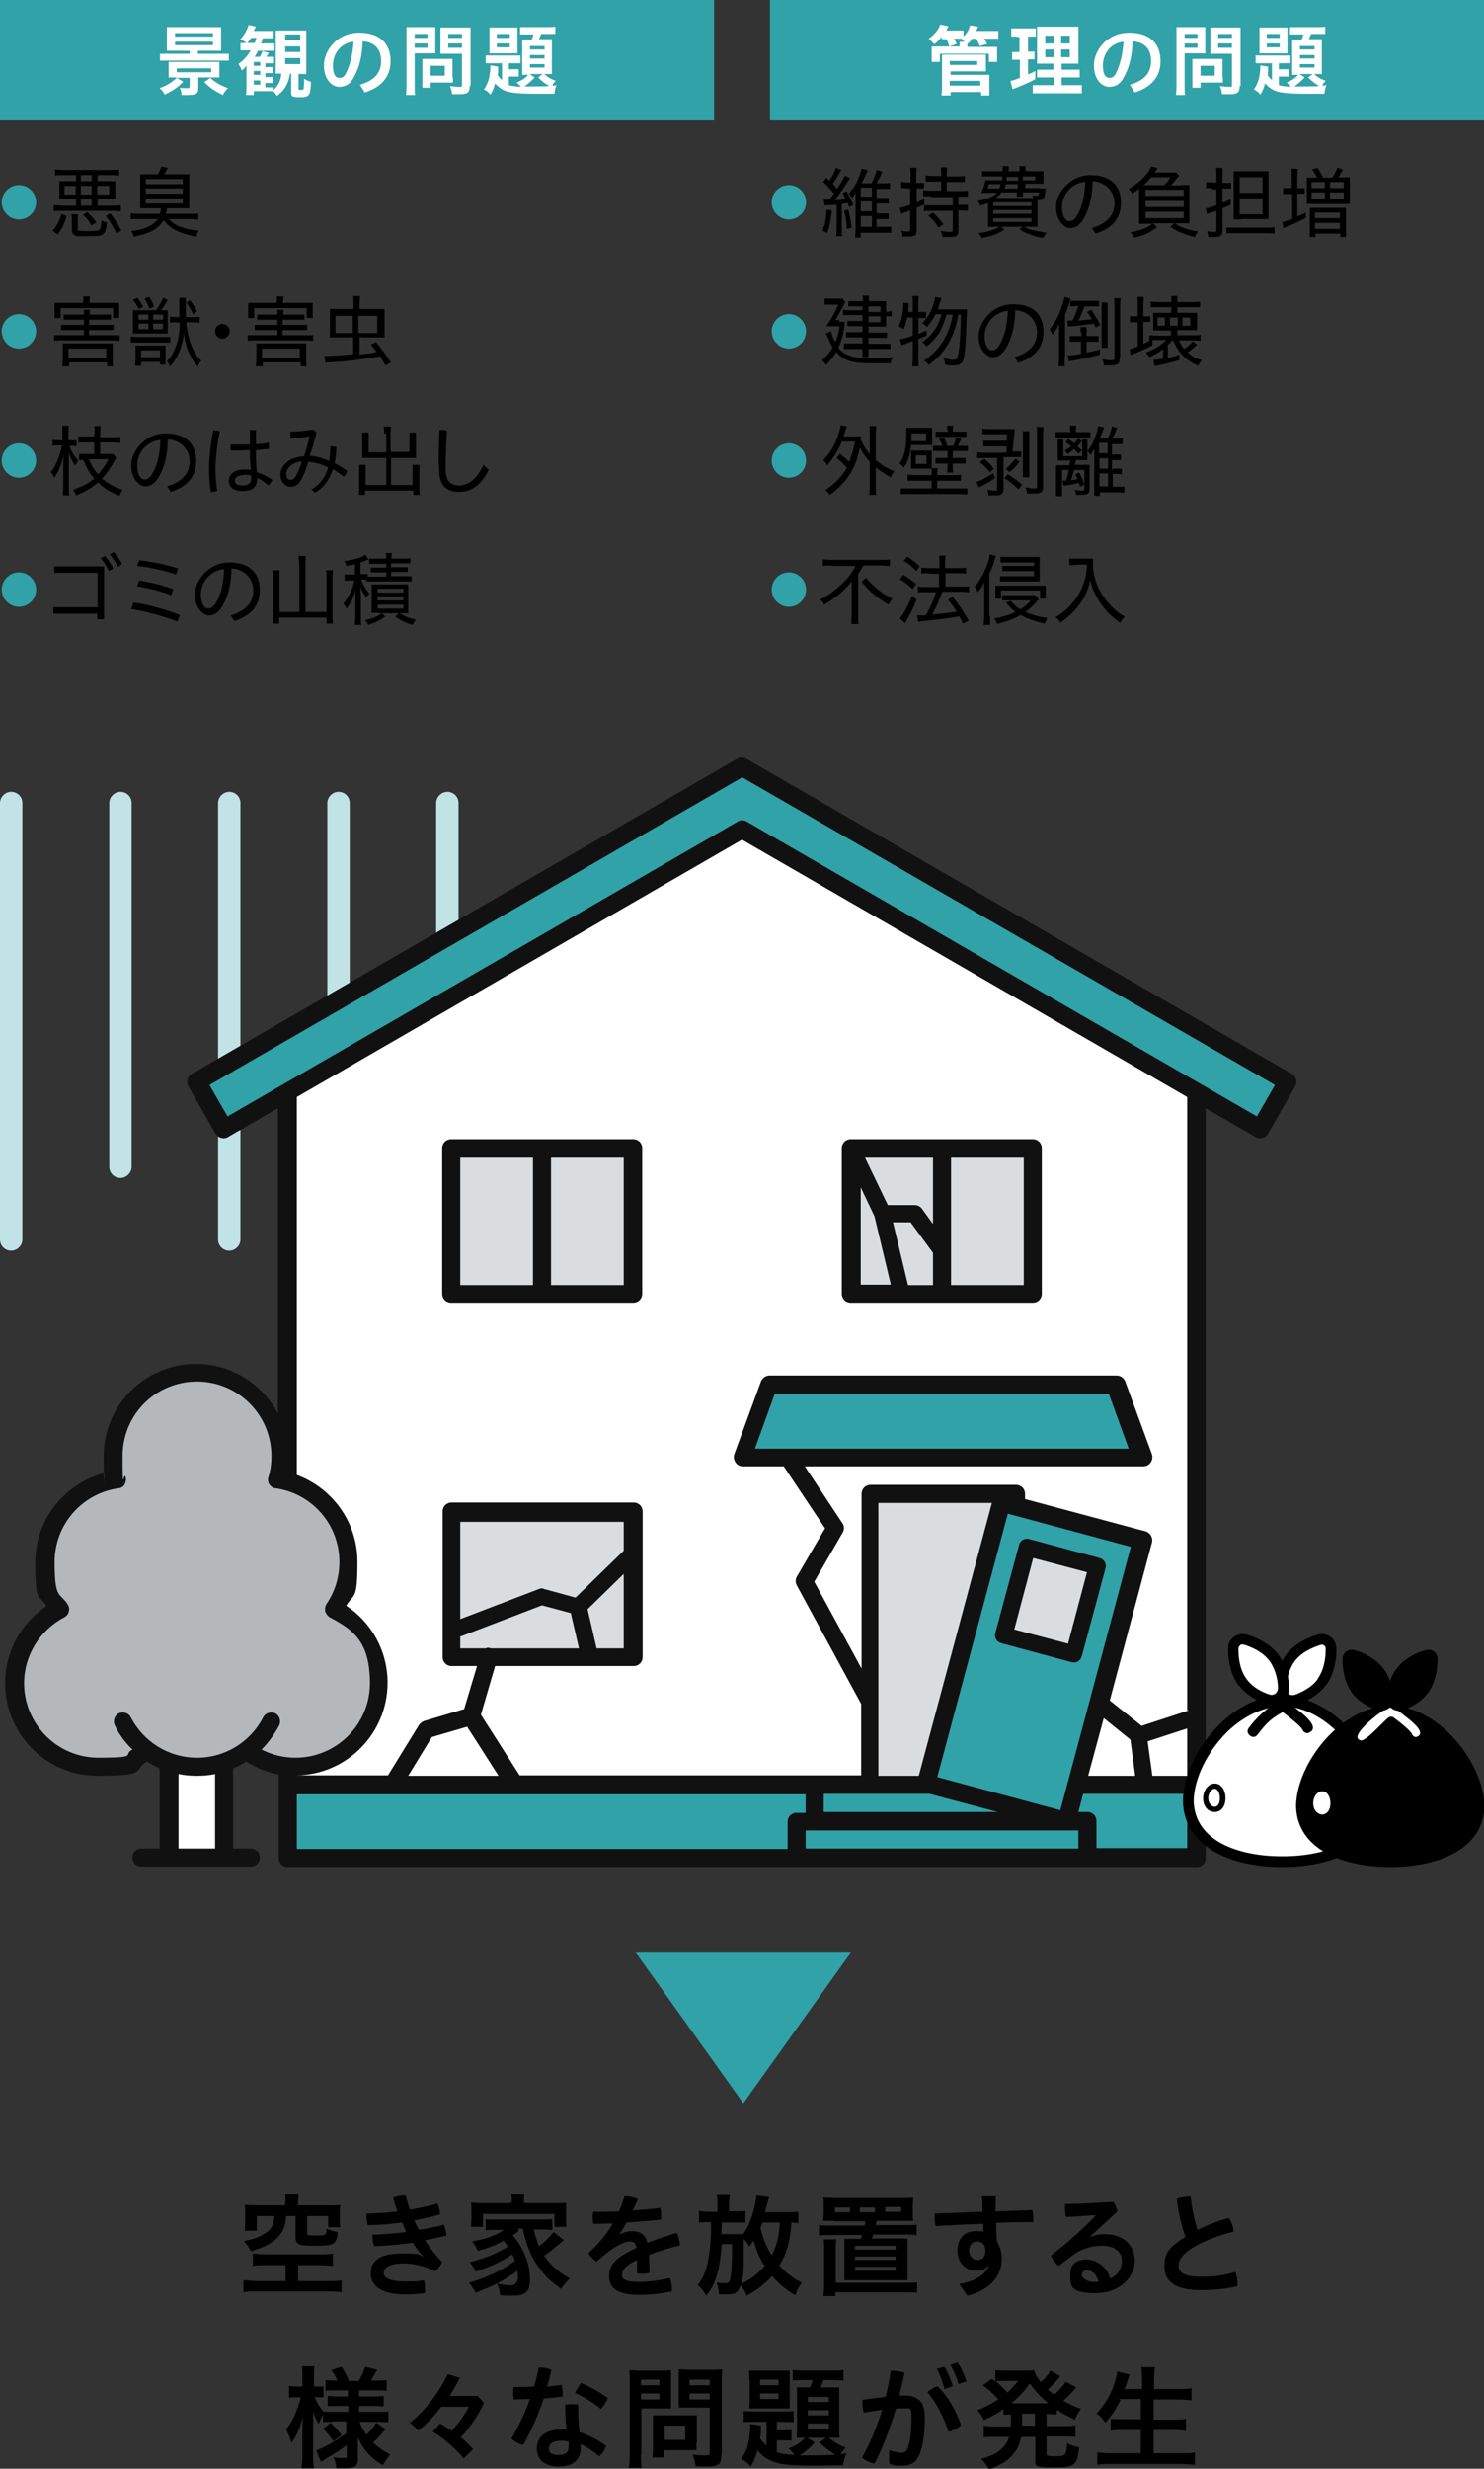<?xml version="1.0" encoding="UTF-8"?>
<svg id="_レイヤー_2" data-name="レイヤー 2" xmlns="http://www.w3.org/2000/svg" width="345" height="573.6" viewBox="0 0 345 573.6">
  <rect x="0" y="0" width="345" height="573.6" fill="#333333" stroke="none"/>
  <defs>
    <style>
      .cls-1 {
        fill: #dadde0;
      }

      .cls-1, .cls-2, .cls-3, .cls-4, .cls-5, .cls-6 {
        fill-rule: evenodd;
      }

      .cls-2, .cls-7 {
        fill: #fff;
      }

      .cls-3, .cls-8 {
        fill: #30a2a8;
      }

      .cls-4 {
        fill: #111;
      }

      .cls-5 {
        fill: #b5b8ba;
      }

      .cls-6 {
        fill: #c1e3e5;
      }
    </style>
  </defs>
  <g id="layout">
    <g>
      <rect class="cls-8" width="166" height="28"/>
      <g>
        <path class="cls-7" d="M42.6,19c-1.2,1.3-2.6,2.2-4.3,3-.3-.6-.7-1.1-1.2-1.5,1.7-.6,2.9-1.4,4-2.4l1.5.9ZM40.6,11.8c-.8,0-1.3,0-1.8,0,0-.4,0-.9,0-1.5v-2.5c0-.7,0-1.1,0-1.5.6,0,1,0,1.9,0h8.8c.8,0,1.3,0,1.9,0,0,.5,0,.8,0,1.5v2.5c0,.7,0,1.1,0,1.5-.5,0-1,0-1.6,0h-3.8v.7h5.3c.8,0,1.3,0,1.9,0v1.6c-.6,0-1.2,0-1.9,0h-12.2c-.7,0-1.3,0-1.9,0v-1.6c.6,0,1.2,0,1.9,0h5v-.7h-3.4ZM41.1,18c-.7,0-1.3,0-1.9,0,0-.4,0-.7,0-1.3v-1c0-.5,0-.9,0-1.3.5,0,1.1,0,1.9,0h8c.8,0,1.3,0,1.9,0,0,.4,0,.7,0,1.3v1c0,.6,0,.9,0,1.3-.6,0-1.1,0-1.9,0h-3v2.5c0,1.3-.5,1.6-2.5,1.6s-.8,0-1.4,0c0-.6-.1-1.1-.4-1.7.6.1,1.2.1,1.7.1s.6,0,.6-.5v-1.9h-3.1ZM40.7,8.5h8.8v-.8h-8.8v.8ZM40.7,10.5h8.8v-.8h-8.8v.8ZM41.1,15.9v.9h8v-.9h-8ZM48.9,18.1c1.3,1.2,2.3,1.7,4.1,2.4-.6.6-.9,1-1.2,1.6-1.8-.9-2.9-1.6-4.3-3l1.4-1Z"/>
        <path class="cls-7" d="M67.5,16.4c-.1,1.4-.3,1.9-.6,2.7-.5,1.3-1.2,2.2-2.5,3.2-.4-.6-.6-.8-1-1.1-.4,0-.6,0-1,0h-3.4v.9h-1.8c0-.5.1-1,.1-1.9v-3.5c0-.5,0-.7,0-1.4-.5.6-.6.7-1.1,1.1-.2-.6-.4-1-.8-1.5,1.3-.9,2.2-2,2.9-3.2h-.9c-.7,0-1.1,0-1.5,0v-1.7c.4,0,.8,0,1.3,0h.1c-.3-.3-.8-.6-1.5-.8,1-1.1,1.6-2.1,2-3.4l1.7.4c-.2.4-.3.5-.5,1h2.9c.8,0,1.3,0,1.7,0v1.7c-.5,0-.9,0-1.6,0h-.9c-.2.6-.2.8-.4,1.2h1.8c.6,0,1,0,1.3,0v1.7c-.4,0-.8,0-1.4,0h-2.4c-.3.5-.4.8-.8,1.4h1.2c.3-.5.4-.7.6-1.3l1.5.4c-.2.3-.2.3-.6.9h.5c.7,0,1,0,1.3,0v1.5c-.4,0-.8,0-1.3,0h-.7v.9h.5c.7,0,1,0,1.3,0v1.4c-.3,0-.8,0-1.3,0h-.5v.9h.5c.7,0,1,0,1.3,0v1.4c-.3,0-.6,0-1.3,0h-.5v1h.5c.8,0,1,0,1.4,0v.6c1.1-1,1.7-2.2,1.8-3.8h-.2c-.4,0-.7,0-1.1,0,0-.5,0-.8,0-1.8v-6.5c0-.9,0-1.2,0-1.7.5,0,.9,0,1.7,0h3.7c.8,0,1.2,0,1.7,0,0,.5,0,1,0,1.9v6.3c0,.9,0,1.4,0,1.9-.5,0-.9,0-1.6,0h-.2v3.4c0,.2.1.3.5.3s.6,0,.7-.3c0-.2.1-1,.1-2.3.6.4,1.1.6,1.6.7-.1,3.2-.4,3.6-2.5,3.6s-2.1-.2-2.1-1.3v-4.2h-.6ZM59.2,10c.2-.5.3-.8.4-1.2h-1.2c-.3.5-.5.7-.9,1.2h1.6ZM60.5,15.3v-.9h-1.5v.9h1.5ZM59,17.4h1.5v-.9h-1.5v.9ZM59,19.7h1.5v-1h-1.5v1ZM66.3,9.3h3.5v-1.3h-3.5v1.3ZM66.3,12.1h3.5v-1.3h-3.5v1.3ZM66.3,14.9h3.5v-1.4h-3.5v1.4Z"/>
        <path class="cls-7" d="M83.7,19.7c3.4-1,4.9-2.8,4.9-5.5s-1.4-4.4-4.3-4.6c-.1,3.5-.8,6.1-1.9,8.1-.9,1.9-2.1,2.5-3.6,2.5s-3.5-1.6-3.5-5,3-7.6,8.2-7.6,7.3,2.9,7.3,6.6-2.2,6.1-6,7.3l-1.2-1.9ZM82.1,9.7c-3.2.4-4.7,3.1-4.7,5.5s.8,2.9,1.5,2.9,1.1-.2,1.6-1.2c.9-1.9,1.5-4.2,1.7-7.2Z"/>
        <path class="cls-7" d="M96.4,19.9c0,1.1,0,1.7.1,2.2h-2.1c0-.5.1-1.1.1-2.2v-11.6c0-.9,0-1.4,0-2,.5,0,1,0,1.8,0h3.1c.9,0,1.3,0,1.8,0,0,.6,0,1,0,1.6v2.9c0,.8,0,1.2,0,1.6-.4,0-1,0-1.6,0h-3.2v7.5ZM96.4,8.8h3v-.9h-3v.9ZM96.4,11.1h3v-1h-3v1ZM105.3,18c0,.5,0,.9,0,1.2-.4,0-.7,0-1.3,0h-3.9v1.2h-1.9c0-.5,0-1,0-1.7v-3.8c0-.5,0-.9,0-1.2.4,0,.8,0,1.3,0h4.3c.6,0,1,0,1.4,0,0,.4,0,.7,0,1.2v3.2ZM100.1,17.6h3.3v-2.3h-3.3v2.3ZM109.2,19.9c0,1-.2,1.4-.6,1.7-.4.2-.8.3-1.9.3s-.5,0-1.6,0c-.1-.8-.2-1.2-.5-1.9.7.1,1.6.2,2.2.2s.6,0,.6-.5v-7.2h-3.4c-.6,0-1.2,0-1.6,0,0-.5,0-.8,0-1.6v-2.9c0-.7,0-1.1,0-1.6.5,0,.9,0,1.8,0h3.4c.8,0,1.3,0,1.8,0,0,.6,0,1.1,0,2v11.6ZM104.2,8.8h3.2v-.9h-3.2v.9ZM104.2,11.1h3.2v-1h-3.2v1Z"/>
        <path class="cls-7" d="M116.5,14.7h-1.9c-.9,0-1.2,0-1.7,0v-1.8c.5,0,.8,0,1.7,0h4.9c.6,0,1,0,1.5,0v1.8c-.5,0-.8,0-1.6,0h-1.1v1.4h.9c.6,0,1,0,1.4,0v1.7c-.4,0-.8,0-1.4,0h-.9v2c.7.2,1.4.3,2.8.4-.3-.4-.6-.7-1-1,1.2-.5,2-1,2.7-1.8-.7,0-1,0-1.4,0,0-.4,0-.9,0-1.5v-5.2c0-.6,0-1,0-1.5.4,0,.7,0,1.5,0h.7c.2-.4.3-.8.4-1.2h-1.4c-.7,0-1.3,0-1.7,0v-1.7c.5,0,1.1,0,1.9,0h4.4c.9,0,1.4,0,1.9-.1v1.7c-.4,0-1.1,0-1.7,0h-1.6c-.2.5-.3.8-.5,1.2h1.5c.7,0,1.1,0,1.5,0,0,.4,0,.8,0,1.5v4.9c0,.7,0,1.2,0,1.7-.4,0-.8,0-1.5,0h-.3c.9.8,1.6,1.2,2.7,1.6-.4.4-.6.6-.8,1.1.3,0,.5,0,1-.1-.3.6-.4,1.1-.5,2-1.2,0-3.2,0-4.7,0-3.1,0-5.1-.2-6.2-.5s-2.1-1-2.9-1.9c-.3,1.1-.6,1.9-1.1,2.6-.5-.6-.6-.7-1.5-1.2.5-.7.9-1.6,1.2-2.6.1-.6.3-1.8.3-2.5s0-.3,0-.5l1.8.3c0,.3,0,.3,0,.6,0,.3,0,.8-.1,1.4.3.4.5.7,1,1.1v-4ZM113.8,7.9c0-.6,0-1.1,0-1.5.4,0,.8,0,1.5,0h3.4c.9,0,1.2,0,1.6,0,0,.4,0,.7,0,1.5v3c0,.8,0,1.1,0,1.5-.5,0-.9,0-1.5,0h-3.5c-.6,0-1.1,0-1.5,0,0-.4,0-.8,0-1.5v-3ZM115.5,8.8h3v-.9h-3v.9ZM115.5,11h3v-.9h-3v.9ZM124.3,18c-.7.8-1.7,1.6-2.4,2.1.6,0,1.2,0,1.8,0,1.2,0,2.9,0,4-.1-.9-.5-1.6-1-2.6-2l1.1-.8h-3.1l1.2.8ZM123.2,11.5h3.4v-.8h-3.4v.8ZM123.2,13.6h3.4v-.8h-3.4v.8ZM123.2,15.7h3.4v-.8h-3.4v.8Z"/>
      </g>
      <rect class="cls-8" x="179" width="166" height="28"/>
      <g>
        <path class="cls-7" d="M218.9,8.6c-.6.7-.9,1.1-1.7,1.7-.5-.6-.6-.7-1.3-1.3,1.3-.9,2.3-2.1,2.7-3.3l1.9.4c-.3.5-.3.6-.5,1h2.4c.8,0,1.2,0,1.6,0v1.4c.8-.8,1.3-1.6,1.5-2.6l1.9.3c-.3.6-.3.7-.5,1h3.5c.9,0,1.2,0,1.7,0v1.8c-.5,0-.9,0-1.7,0h-1.6c.4.6.4.7.7,1.2l-1.7.5c-.3-.7-.5-1.1-.8-1.7h-1c-.3.5-.5.7-1.1,1.2v.4s0,.3,0,.3h5c1,0,1.3,0,1.9,0,0,.3,0,.5,0,1.1v1.2c0,.5,0,.8,0,1.2h-1.9v-1.9h-11.4v1.9h-1.9c0-.3,0-.7,0-1.2v-1.2c0-.6,0-.8,0-1.2.5,0,.8,0,1.9,0h4.6v-.3c0-.4,0-.6,0-.8h1.2c-.4-.3-.5-.3-.8-.5l.3-.2c-.3,0-.5,0-.8,0h-1.2c.3.5.4.7.6,1.2l-1.7.6c-.2-.7-.4-1.2-.7-1.7h-1ZM218.9,22.2c0-.6.1-1.2.1-2v-6.3c0-.5,0-.8,0-1.2.4,0,.9,0,1.5,0h7.2c.6,0,1.1,0,1.5,0,0,.4,0,.7,0,1.2v1.3c0,.6,0,.9,0,1.4-.4,0-.8,0-1.4,0h-6.8v.8h7.6c.6,0,1,0,1.4,0,0,.4,0,.9,0,1.5v1.7c0,.6,0,1.1,0,1.6h-1.9v-.8h-7.1v.8h-2ZM220.8,15.1h6.4v-.9h-6.4v.9ZM220.8,19.9h7.1v-1.1h-7.1v1.1Z"/>
        <path class="cls-7" d="M236.4,8.5c-.6,0-.9,0-1.3,0v-1.9c.4,0,.9,0,1.6,0h2.5c.7,0,1.1,0,1.6,0v1.9c-.5,0-.8,0-1.3,0h-.5v3.5h.4c.5,0,.7,0,1.1,0v1.8c-.4,0-.7,0-1.1,0h-.4v3.5c.7-.3,1-.4,1.7-.8v1.9c-1.5.8-2.2,1.1-4.9,2.2-.1,0-.2,0-.4.2l-.5-2c.6-.1,1-.2,2.2-.7v-4.2h-.6c-.5,0-.8,0-1.2,0v-1.8c.4,0,.7,0,1.2,0h.5v-3.5h-.7ZM244.9,18h-2c-1,0-1.4,0-1.8,0v-1.8c.5,0,.8,0,1.8,0h2v-1.4h-1.7c-1.2,0-1.6,0-2.1,0q0-.4,0-2.2v-4c0-1.2,0-1.8,0-2.4.7,0,1.2,0,2.4,0h4.9c1.3,0,1.8,0,2.3,0,0,.5,0,1.4,0,2.4v3.8c0,1.2,0,1.8,0,2.4-.6,0-.9,0-1.9,0h-2v1.4h2.3c1,0,1.4,0,1.9,0v1.8c-.5,0-1,0-1.9,0h-2.3v1.8h2.8c.9,0,1.4,0,1.9,0v1.9c-.6,0-1,0-2,0h-7.4c-1,0-1.4,0-2,0v-1.9c.5,0,.9,0,1.8,0h3.2v-1.8ZM243,8.3v1.8h2v-1.8h-2ZM243,11.5v1.8h2v-1.8h-2ZM246.7,10.1h2v-1.8h-2v1.8ZM246.7,13.3h2v-1.8h-2v1.8Z"/>
        <path class="cls-7" d="M262.7,19.7c3.4-1,4.9-2.8,4.9-5.5s-1.4-4.4-4.3-4.6c-.1,3.5-.8,6.1-1.9,8.1-.9,1.9-2.1,2.5-3.6,2.5s-3.5-1.6-3.5-5,3-7.6,8.2-7.6,7.3,2.9,7.3,6.6-2.2,6.1-6,7.3l-1.2-1.9ZM261.1,9.7c-3.2.4-4.7,3.1-4.7,5.5s.8,2.9,1.5,2.9,1.1-.2,1.6-1.2c.9-1.9,1.5-4.2,1.7-7.2Z"/>
        <path class="cls-7" d="M275.4,19.9c0,1.1,0,1.7.1,2.2h-2.1c0-.5.1-1.1.1-2.2v-11.6c0-.9,0-1.4,0-2,.5,0,1,0,1.8,0h3.1c.9,0,1.3,0,1.8,0,0,.6,0,1,0,1.6v2.9c0,.8,0,1.2,0,1.6-.4,0-1,0-1.6,0h-3.2v7.5ZM275.4,8.8h3v-.9h-3v.9ZM275.4,11.1h3v-1h-3v1ZM284.3,18c0,.5,0,.9,0,1.2-.4,0-.7,0-1.3,0h-3.9v1.2h-1.9c0-.5,0-1,0-1.7v-3.8c0-.5,0-.9,0-1.2.4,0,.8,0,1.3,0h4.3c.6,0,1,0,1.4,0,0,.4,0,.7,0,1.2v3.2ZM279.1,17.6h3.3v-2.3h-3.3v2.3ZM288.2,19.9c0,1-.2,1.4-.6,1.7-.4.2-.8.3-1.9.3s-.5,0-1.6,0c-.1-.8-.2-1.2-.5-1.9.7.1,1.6.2,2.2.2s.6,0,.6-.5v-7.2h-3.4c-.6,0-1.2,0-1.6,0,0-.5,0-.8,0-1.6v-2.9c0-.7,0-1.1,0-1.6.5,0,.9,0,1.8,0h3.4c.8,0,1.3,0,1.8,0,0,.6,0,1.1,0,2v11.6ZM283.2,8.8h3.2v-.9h-3.2v.9ZM283.2,11.1h3.2v-1h-3.2v1Z"/>
        <path class="cls-7" d="M295.5,14.7h-1.9c-.9,0-1.2,0-1.7,0v-1.8c.5,0,.8,0,1.7,0h4.9c.6,0,1,0,1.5,0v1.8c-.5,0-.8,0-1.6,0h-1.1v1.4h.9c.6,0,1,0,1.4,0v1.7c-.4,0-.8,0-1.4,0h-.9v2c.7.2,1.4.3,2.8.4-.3-.4-.6-.7-1-1,1.2-.5,2-1,2.7-1.8-.7,0-1,0-1.4,0,0-.4,0-.9,0-1.5v-5.2c0-.6,0-1,0-1.5.4,0,.7,0,1.5,0h.7c.2-.4.3-.8.4-1.2h-1.4c-.7,0-1.3,0-1.7,0v-1.7c.5,0,1.1,0,1.9,0h4.4c.9,0,1.4,0,1.9-.1v1.7c-.4,0-1.1,0-1.7,0h-1.6c-.2.5-.3.8-.5,1.2h1.5c.7,0,1.1,0,1.5,0,0,.4,0,.8,0,1.5v4.9c0,.7,0,1.2,0,1.7-.4,0-.8,0-1.5,0h-.3c.9.8,1.6,1.2,2.7,1.6-.4.4-.6.6-.8,1.1.3,0,.5,0,1-.1-.3.6-.4,1.1-.5,2-1.2,0-3.2,0-4.7,0-3.1,0-5.1-.2-6.2-.5s-2.1-1-2.9-1.9c-.3,1.1-.6,1.9-1.1,2.6-.5-.6-.6-.7-1.5-1.2.5-.7.9-1.6,1.2-2.6.1-.6.3-1.8.3-2.5s0-.3,0-.5l1.8.3c0,.3,0,.3,0,.6,0,.3,0,.8-.1,1.4.3.4.5.7,1,1.1v-4ZM292.8,7.9c0-.6,0-1.1,0-1.5.4,0,.8,0,1.5,0h3.4c.9,0,1.2,0,1.6,0,0,.4,0,.7,0,1.5v3c0,.8,0,1.1,0,1.5-.5,0-.9,0-1.5,0h-3.5c-.6,0-1.1,0-1.5,0,0-.4,0-.8,0-1.5v-3ZM294.5,8.8h3v-.9h-3v.9ZM294.5,11h3v-.9h-3v.9ZM303.3,18c-.7.8-1.7,1.6-2.4,2.1.6,0,1.2,0,1.8,0,1.2,0,2.9,0,4-.1-.9-.5-1.6-1-2.6-2l1.1-.8h-3.1l1.2.8ZM302.2,11.5h3.4v-.8h-3.4v.8ZM302.2,13.6h3.4v-.8h-3.4v.8ZM302.2,15.7h3.4v-.8h-3.4v.8Z"/>
      </g>
      <g>
        <path class="cls-8" d="M8.4,47c0,2.2-1.8,4-4,4s-4-1.8-4-4,1.8-4,4-4,4,1.8,4,4Z"/>
        <path d="M12.2,53.7c1.1-1.4,1.6-2.3,2.1-4l1.2.5c-.6,2-1,2.8-2.1,4.3l-1.1-.8ZM14.6,40.7c-.7,0-1.3,0-1.8.1v-1.4c.5,0,1.1.1,1.9.1h11.1c.8,0,1.4,0,1.9-.1v1.4c-.6,0-1.1-.1-1.8-.1h-3.2v1.4h2.3c.9,0,1.3,0,1.8,0,0,.4,0,.8,0,1.3v1.6c0,.5,0,.9,0,1.3-.5,0-.9,0-1.7,0h-2.4v1.5h3.6c.8,0,1.3,0,1.8-.1v1.4c-.5,0-1-.1-1.8-.1h-12c-.7,0-1.3,0-1.8.1v-1.4c.5,0,1,.1,1.8.1h3.4v-1.5h-2.2c-.8,0-1.3,0-1.7,0,0-.4,0-.8,0-1.3v-1.6c0-.5,0-.9,0-1.3.5,0,.8,0,1.7,0h2.2v-1.4h-3ZM15,43.2v2h2.6v-2h-2.6ZM18,53c0,.7.2.7,2.1.7s2.7,0,3-.3c.3-.2.4-.8.5-2.2.5.3.8.4,1.3.5-.2,1.6-.5,2.3-.8,2.6-.5.5-1.2.6-4.1.6s-2.3,0-2.7-.3c-.4-.2-.6-.5-.6-1.3v-2c0-.7,0-1-.1-1.5h1.5c0,.5,0,.8,0,1.5v1.7ZM18.8,42.1h2.5v-1.4h-2.5v1.4ZM18.8,45.2h2.5v-2h-2.5v2ZM18.8,47.8h2.5v-1.5h-2.5v1.5ZM21.3,52.4c-.7-1.1-1.1-1.7-2-2.5l1-.6c.9.8,1.4,1.4,2.1,2.4l-1.1.7ZM22.6,45.2h2.8v-2h-2.8v2ZM27.1,54.3c-.9-1.9-1.4-2.7-2.5-4.1l1-.6c1.1,1.3,1.6,2.1,2.6,4l-1.2.7Z"/>
        <path d="M34.6,48.4c-.9,0-1.4,0-2,0,0-.5,0-1.1,0-1.9v-4c0-.9,0-1.5,0-2,.6,0,1.1,0,2.1,0h2c.4-.6.6-1.1.8-1.8l1.5.3c-.4.8-.7,1.3-.8,1.5h3.7c1,0,1.5,0,2.1,0,0,.5,0,1.1,0,2v4c0,.9,0,1.5,0,1.9-.6,0-1,0-2,0h-3.2c0,.6-.1.8-.3,1.3h5.7c.8,0,1.4,0,1.9-.1v1.4c-.5,0-1.1-.1-1.9-.1h-5c.9.9,1.7,1.5,3,1.9,1.1.4,2.5.7,4,.8-.3.4-.4.7-.5,1.4-2-.3-3.7-.9-5.1-1.6-1-.6-1.8-1.3-2.6-2.2-.6,1-1.4,1.8-2.5,2.4-1.1.6-2.4,1-4.4,1.4-.2-.6-.3-.9-.6-1.3,1.6-.2,2.6-.4,3.7-.9,1.2-.5,1.9-1.1,2.5-1.9h-4.4c-.8,0-1.4,0-1.9.1v-1.4c.5,0,1.1.1,1.9.1h4.9c.1-.5.2-.7.2-1.3h-2.8ZM33.9,42.8h8.6v-1.2h-8.6v1.2ZM33.9,45h8.6v-1.2h-8.6v1.2ZM33.9,47.3h8.6v-1.2h-8.6v1.2Z"/>
        <path class="cls-8" d="M8.4,77c0,2.2-1.8,4-4,4s-4-1.8-4-4,1.8-4,4-4,4,1.8,4,4Z"/>
        <path d="M24.3,73.1c.8,0,1.1,0,1.5,0v1.2c-.4,0-.8,0-1.5,0h-3.6v1.2h4.2c.8,0,1.1,0,1.5,0v1.2c-.4,0-.8,0-1.5,0h-4.2v1.2h5.4c.8,0,1.2,0,1.7,0v1.3c-.5,0-.9-.1-1.7-.1h-11.8c-.7,0-1.2,0-1.7.1v-1.3c.5,0,.9,0,1.7,0h5.2v-1.2h-3.8c-.7,0-1.1,0-1.5,0v-1.2c.4,0,.7,0,1.5,0h3.8v-1.2h-3.2c-.6,0-1.1,0-1.5,0v-1.2c.4,0,.7,0,1.5,0h3.2c0-.5,0-.8,0-1.1h1.4c0,.3,0,.6-.1,1.1h3.6ZM19.4,70c0-.4,0-.7-.1-1.1h1.6c0,.4-.1.7-.1,1.1v.4h5.1c.8,0,1.3,0,1.8,0,0,.3,0,.6,0,1.2v1c0,.5,0,.9,0,1.3h-1.4v-2.3h-12.2v2.3h-1.4c0-.4,0-.7,0-1.3v-1c0-.5,0-.8,0-1.2.5,0,1.1,0,1.8,0h4.8v-.4ZM15.9,85.1h-1.4c0-.6.1-1.1.1-1.6v-2.3c0-.5,0-1,0-1.4.4,0,.7,0,1.3,0h9c.6,0,.9,0,1.3,0,0,.4,0,.8,0,1.4v2.3c0,.6,0,1.1.1,1.6h-1.4v-.9h-8.8v.9ZM15.9,83.1h8.8v-2.1h-8.8v2.1Z"/>
        <path d="M30.3,78.2c.4,0,.9.1,1.6.1h6.1c.7,0,1.2,0,1.6,0v1.3c-.4,0-.9,0-1.5,0h-6.1c-.7,0-1.2,0-1.6,0v-1.3ZM31.9,69.2c.7.9.9,1.2,1.4,2.1l-1,.5c-.5-.9-.7-1.3-1.4-2.1l1-.5ZM36.3,72.1c.7-1,1.1-1.7,1.6-2.9l1.1.5c-.6,1.1-.9,1.6-1.6,2.4.9,0,1.2,0,1.6,0,0,.5,0,.9,0,1.7v2.1c0,.8,0,1.2,0,1.6-.4,0-.8,0-1.5,0h-5.2c-.6,0-.9,0-1.4,0,0-.6,0-1,0-1.7v-2c0-.7,0-1.2,0-1.7.4,0,.8,0,1.6,0h3.8ZM31.5,81.6c0-.5,0-.8,0-1.3.4,0,.7,0,1.4,0h4.1c.7,0,1,0,1.5,0,0,.3,0,.7,0,1.2v1.9c0,.5,0,1,0,1.3h-1.3v-.6h-4.4v.9h-1.4c0-.5.1-1,.1-1.8v-1.7ZM32.2,74.3h2.3v-1.2h-2.3v1.2ZM32.2,76.5h2.3v-1.3h-2.3v1.3ZM32.8,83h4.4v-1.6h-4.4v1.6ZM34.7,69c.5.8.8,1.3,1.1,2.3l-1.1.4c-.3-.9-.5-1.4-1.1-2.3l1.1-.4ZM35.6,74.3h2.3v-1.2h-2.3v1.2ZM35.6,76.5h2.3v-1.3h-2.3v1.3ZM41.2,74.9c-.7,0-1.2,0-1.7.1v-1.4c.5,0,1,.1,1.7.1h.5c0-.4,0-.6,0-1.7,0-2,0-2.1,0-2.8h1.5c0,.5,0,1,0,2.2s0,1.7,0,2.3h1.5c.7,0,1.2,0,1.7-.1v1.4c-.5,0-.9-.1-1.6-.1h-1.5c.1,1.4.4,2.8.8,4.2.4,1.3.9,2.4,1.5,3.3.3.5.6.9,1.2,1.4-.4.5-.6.8-.8,1.4-.8-.9-1.4-1.8-1.8-2.7-.8-1.5-1.2-3-1.5-5.3,0,1.5-.3,2.4-.7,3.7-.6,1.7-1.4,3.1-2.5,4.3-.2-.6-.3-.8-.7-1.3.8-.7,1.5-1.9,2-3.2.5-1.1.8-2.5.9-3.8,0-.4,0-.8.1-1.9h-.4ZM44.9,73.1c-.5-1.2-.9-1.9-1.6-2.8l.9-.5c.7,1,1.2,1.6,1.6,2.6l-1,.7Z"/>
        <path d="M53.4,77c0,.9-.8,1.7-1.7,1.7s-1.7-.7-1.7-1.7.7-1.7,1.7-1.7,1.7.8,1.7,1.7Z"/>
        <path d="M69.3,73.1c.8,0,1.1,0,1.5,0v1.2c-.4,0-.8,0-1.5,0h-3.6v1.2h4.2c.8,0,1.1,0,1.5,0v1.2c-.4,0-.8,0-1.5,0h-4.2v1.2h5.4c.8,0,1.2,0,1.7,0v1.3c-.5,0-.9-.1-1.7-.1h-11.8c-.7,0-1.2,0-1.7.1v-1.3c.5,0,.9,0,1.7,0h5.2v-1.2h-3.8c-.7,0-1.1,0-1.5,0v-1.2c.4,0,.7,0,1.5,0h3.8v-1.2h-3.2c-.6,0-1.1,0-1.5,0v-1.2c.4,0,.7,0,1.5,0h3.2c0-.5,0-.8,0-1.1h1.4c0,.3,0,.6-.1,1.1h3.6ZM64.4,70c0-.4,0-.7-.1-1.1h1.6c0,.4-.1.7-.1,1.1v.4h5.1c.8,0,1.3,0,1.8,0,0,.3,0,.6,0,1.2v1c0,.5,0,.9,0,1.3h-1.4v-2.3h-12.2v2.3h-1.4c0-.4,0-.7,0-1.3v-1c0-.5,0-.8,0-1.2.5,0,1.1,0,1.8,0h4.8v-.4ZM60.9,85.1h-1.4c0-.6.1-1.1.1-1.6v-2.3c0-.5,0-1,0-1.4.4,0,.7,0,1.3,0h9c.6,0,.9,0,1.3,0,0,.4,0,.8,0,1.4v2.3c0,.6,0,1.1.1,1.6h-1.4v-.9h-8.8v.9ZM60.9,83.1h8.8v-2.1h-8.8v2.1Z"/>
        <path d="M83.4,82.4c1.9-.2,2.8-.3,4.2-.6-.5-.6-.7-.9-1.4-1.7l1.2-.6c1.7,2.1,2.1,2.6,3.5,4.7l-1.3.7c-.6-1-.8-1.4-1.2-2.1-1.8.3-3,.5-5.3.8-2,.3-2.5.3-6.4.6-.5,0-.6,0-1,.1l-.3-1.6c.5,0,.7,0,1,0,1.1,0,3.4-.2,5.7-.4v-3.9h-3.3c-.8,0-1.4,0-2.1,0,0-.5,0-1,0-1.6v-3.4c0-.7,0-1.2,0-1.6.6,0,1.3,0,2.3,0h3.2v-1.2c0-.7,0-1.2-.1-1.8h1.6c0,.5-.1,1.1-.1,1.8v1.2h3.5c1.1,0,1.7,0,2.3,0,0,.5,0,1,0,1.6v3.4c0,.6,0,1.1,0,1.6-.6,0-1.2,0-2.2,0h-3.6v3.8ZM78,73.4v4h4v-4h-4ZM87.7,77.4v-4h-4.4v4h4.4Z"/>
        <path class="cls-8" d="M8.4,107c0,2.2-1.8,4-4,4s-4-1.8-4-4,1.8-4,4-4,4,1.8,4,4Z"/>
        <path d="M16.1,103.5c.5,1.5,1.1,2.4,2.1,3.5-.3.5-.5.7-.7,1.2-.7-1-1.1-1.7-1.5-3q0,.4,0,1.4c0,.1,0,1.1,0,1.4v5c0,.9,0,1.6.1,2.1h-1.5c0-.5.1-1.2.1-2.1v-4.6c0-.7,0-1.7.1-2.7-.6,2.5-1.2,3.9-2.2,5.3-.2-.6-.4-.9-.8-1.3.8-1,1.4-2.1,1.9-3.7.3-.8.6-1.8.7-2.5h-.8c-.5,0-.9,0-1.4.1v-1.4c.4,0,.8.1,1.4.1h.9v-1.7c0-.8,0-1.3,0-1.7h1.5c0,.5-.1,1-.1,1.7v1.7h.8c.5,0,.8,0,1.1,0v1.3c-.3,0-.6,0-1.1,0h-.7ZM22,100.8c0-.8,0-1.4-.1-1.8h1.5c0,.4-.1.9-.1,1.8v.8h2.8c.8,0,1.4,0,1.9-.1v1.4c-.5,0-1.1-.1-1.9-.1h-2.8v2.7h1.8c.6,0,1,0,1.2,0l.7.8c-.1.2-.2.3-.3.6-1,1.9-1.8,3-3,4.3,1.5,1.2,2.8,2,4.8,2.6-.3.5-.5.8-.7,1.4-2.1-.8-3.6-1.7-5-3.1-1.5,1.3-3.2,2.3-5.1,3-.2-.5-.4-.8-.7-1.3,1.8-.6,3.5-1.4,4.9-2.6-1.1-1.3-1.8-2.5-2.5-4.3-.6,0-.6,0-1,0v-1.4c.4,0,.9,0,1.6,0h1.9v-2.7h-1.8c-.9,0-1.4,0-1.9,0v-1.4c.4,0,1,0,1.9,0h1.8v-.8ZM20.7,106.7c.5,1.4,1.1,2.4,2.1,3.5,1-1.1,1.8-2.2,2.4-3.5h-4.5Z"/>
        <path d="M38.8,113c3.5-1,5.3-3,5.3-5.8s-2.2-5-5.1-5.1c0,3.6-.8,6.4-2,8.6-1,1.7-2,2.3-3.3,2.3s-3.2-1.8-3.2-4.9,3.1-7.4,8-7.4,7.1,2.6,7.1,6.4-2.2,6-5.9,7.2l-.9-1.4ZM37.4,102.2c-3.7.4-5.5,3.4-5.5,5.9s1,3.3,1.7,3.3,1.3-.4,1.9-1.5c1.1-1.9,1.7-4.4,1.8-7.8Z"/>
        <path d="M49.8,100c.5,0,.9,0,1.3.2-.7,3.7-1,6.5-1,8.8s.2,3.4.4,5.1c-.4.1-.8.2-1.2.2s-.2,0-.3,0c-.3-1.7-.4-3.6-.4-5.3,0-2.5.3-5.3,1-9.1h.1ZM58.1,104.6c-1.1,0-2.2.1-3.3.1s-.8,0-1.2,0c0-.2,0-.5,0-.7s0-.5,0-.7c.7,0,1.5,0,2.2,0s1.5,0,2.3,0c0-1.1,0-2.3,0-3.4.2,0,.5,0,.7,0s.5,0,.7,0c0,1.1,0,2.2,0,3.3,1,0,2-.2,3-.3,0,.3,0,.6,0,.9s0,.3,0,.5c-1,.1-2,.2-3,.3,0,1.7,0,3.2.2,5.1,1.2.4,2.4,1,3.6,1.8-.2.5-.5.9-.9,1.3-.9-.8-1.8-1.4-2.6-1.7,0,2.1-1.1,3-3.4,3s-3.2-1-3.2-2.4,1.2-2.6,3.5-2.6,1,0,1.6.2c-.1-1.6-.2-3.1-.2-4.7ZM56.7,110.4c-1.5,0-2.1.6-2.1,1.3s.5,1.1,1.8,1.1,2-.5,2-1.7,0-.3,0-.6c-.5-.2-1.1-.2-1.7-.2Z"/>
        <path d="M72.3,113.8c2-1.1,3.3-2.8,4-5.2-1.7-.8-3.3-1.2-4.6-1.3-.4,1.2-.9,2.7-1.4,3.6-.7,1.6-1.6,2.2-2.8,2.2s-2.3-1.2-2.3-2.7c0-2.1,1.7-3.6,3.7-4.1.6-.2,1.2-.2,1.8-.3.5-1.5.9-3.1,1.3-4.6-1.4.2-2.8.4-4.4.5,0-.3-.1-.7-.1-1.1s0-.3,0-.5c1.7,0,3.4-.2,5.2-.5.4.2.7.5.9.8-.5,1.8-1,3.6-1.6,5.3,1.5.1,3,.5,4.5,1.2.2-1,.3-2.1.3-3.4h.1c.4,0,.9,0,1.3.2,0,1.3-.2,2.6-.4,3.7.9.5,1.9,1.1,2.9,1.8-.1.5-.4,1-.8,1.4-.8-.7-1.7-1.3-2.5-1.8-.8,2.5-2.2,4.4-4.2,5.5l-1-1ZM66.6,110.3c0,.8.3,1.2.9,1.2s.9-.2,1.4-1.1c.5-.9,1-2.2,1.3-3.2-2.4.2-3.7,1.7-3.7,3.1Z"/>
        <path d="M89.3,100.7c0-.8,0-1.2-.1-1.6h1.7c0,.5-.1.9-.1,1.6v4.3h4.4v-3.2c0-.5,0-.9,0-1.3h1.5c0,.5,0,.8,0,1.4v3.5c0,.4,0,.7,0,1-.4,0-.8,0-1.1,0h-4.7v6.3h5v-3.2c0-.6,0-1.1,0-1.5h1.6c0,.4,0,.9,0,1.6v3.9c0,.7,0,1.1.1,1.5h-1.5v-1h-11.2v1h-1.5c0-.4.1-.9.1-1.5v-3.9c0-.7,0-1.1,0-1.6h1.5c0,.5,0,.8,0,1.5v3.2h4.8v-6.3h-4.4c-.4,0-.7,0-1.2,0,0-.4,0-.6,0-1v-3.5c0-.5,0-.9,0-1.4h1.5c0,.4,0,.8,0,1.4v3.2h4.1v-4.3Z"/>
        <path d="M102,108c0-2.4,0-5,.2-8.1.2,0,.4,0,.6,0,.4,0,.7,0,1.1.2-.2,3.2-.3,5.9-.3,8v.9c0,2.7,1.1,3.8,3.1,3.8s4-1.2,5.7-4.8l1.2,1.2c-1.9,3.8-4.2,5.1-6.9,5.1s-4.6-1.3-4.6-5.2v-1Z"/>
        <path class="cls-8" d="M8.4,137c0,2.2-1.8,4-4,4s-4-1.8-4-4,1.8-4,4-4,4,1.8,4,4Z"/>
        <path d="M22.7,141.2v-8.1h-10.1v-1.5h11.6v12.3h-1.6v-1.3h-10.2v-1.5h10.2ZM24.4,129.2c.7.8,1.5,1.9,1.9,2.9l-1,.6c-.5-1.1-1.1-2.1-1.9-3l1-.5ZM26.4,128.2c.7.8,1.5,1.9,2,2.9l-1,.6c-.5-1.1-1.2-2.1-1.9-2.9l.9-.5Z"/>
        <path d="M31,140c3.5.5,6.9,1.4,10.8,2.9l-.5,1.5c-4-1.4-7.2-2.3-10.8-2.9l.5-1.4ZM32.4,134.9c2.5.4,5.2,1,7.9,2l-.5,1.4c-2.6-1-5.3-1.6-7.9-2.1l.5-1.4ZM32.5,130.2c2.5.3,5.9.9,8.9,1.9l-.5,1.4c-2.8-1-6.2-1.7-9-2l.5-1.4Z"/>
        <path d="M53.6,143c3.5-1,5.3-3,5.3-5.8s-2.2-5-5.1-5.1c0,3.6-.8,6.4-2,8.6-1,1.7-2,2.3-3.3,2.3s-3.2-1.8-3.2-4.9,3.1-7.4,8-7.4,7.1,2.6,7.1,6.4-2.2,6-5.9,7.2l-.9-1.4ZM52.2,132.2c-3.7.4-5.5,3.4-5.5,5.9s1,3.3,1.7,3.3,1.3-.4,1.9-1.5c1.1-1.9,1.7-4.4,1.8-7.8Z"/>
        <path d="M69.5,130.9c0-.7,0-1.2-.1-1.7h1.7c0,.6-.1,1-.1,1.7v11.3h4.9v-8c0-.7,0-1.1-.1-1.7h1.6c0,.6-.1,1.1-.1,1.7v8.8c0,.7,0,1.3.1,1.9h-1.5v-1.4h-11v1.4h-1.5c0-.7.1-1.1.1-1.9v-8.8c0-.6,0-1.2-.1-1.7h1.6c0,.5,0,1,0,1.7v8h4.6v-11.3Z"/>
        <path d="M85.6,134.7c-.3,0-.6,0-1.1,0h-.5c.4,1.2,1,2.2,1.9,3.2-.3.3-.5.6-.7,1-.6-.8-.9-1.3-1.4-2.5,0,.7.1,1.8.1,2.5v4.3c0,1,0,1.5.1,2h-1.5c0-.5.1-1.2.1-2v-3.5c0-.8,0-2,.1-2.8-.5,1.9-1.1,3.2-2.1,4.5-.3-.5-.4-.7-.8-1.1,1.2-1.4,2.2-3.5,2.6-5.4h-.8c-.7,0-1,0-1.5,0v-1.4c.4,0,.8,0,1.5,0h.9v-2.4c-.6.1-1,.2-2,.4-.1-.5-.2-.7-.5-1.1,2.1-.3,4-.8,4.9-1.5l.8,1.1q-.3.1-.6.2c-.3.1-.8.3-1.3.5v2.7h.5c.6,0,.9,0,1.2,0v.6c.4,0,.8,0,1.5,0h2.8v-1h-2.1c-.7,0-1,0-1.5,0v-1.1c.4,0,.8,0,1.5,0h2.1v-.9h-2.5c-.7,0-1,0-1.5,0v-1.2c.4,0,.8,0,1.6,0h2.4c0-.6,0-.9-.1-1.3h1.4c0,.4-.1.7-.1,1.3h2.8c.6,0,1.1,0,1.6-.1v1.2c-.5,0-.8,0-1.6,0h-2.9v.9h2.4c.7,0,1.2,0,1.5,0v1.1c-.4,0-.8,0-1.5,0h-2.4v1h3.2c.7,0,1.2,0,1.6,0v1.2c-.5,0-.9,0-1.6,0h-7.3c-.7,0-1.1,0-1.6,0v-.5ZM89.6,143.2c-1.3,1-2.2,1.4-4,2-.2-.5-.3-.6-.7-1.1,1.7-.4,2.6-.7,3.9-1.6l.8.8ZM88,142.4c-.8,0-1.4,0-1.6,0,0-.4,0-.9,0-1.6v-3.5c0-.9,0-1.2,0-1.5.4,0,.8,0,1.5,0h5.5c.8,0,1.1,0,1.5,0,0,.4,0,.7,0,1.6v3.4c0,.9,0,1.3,0,1.7-.5,0-.9,0-1.5,0h-5.5ZM87.8,137.7h6v-.9h-6v.9ZM87.8,139.5h6v-.9h-6v.9ZM87.8,141.4h6v-.9h-6v.9ZM92.7,142.4c1.4.8,2.3,1.2,4,1.6-.3.4-.5.6-.8,1.2-1.7-.5-2.6-1-4-1.9l.8-.8Z"/>
      </g>
      <g>
        <path class="cls-8" d="M187.4,47c0,2.2-1.8,4-4,4s-4-1.8-4-4,1.8-4,4-4,4,1.8,4,4Z"/>
        <path d="M192.6,46.7q.7-.9,1.3-1.7c-.9-1.1-1.6-1.9-2.5-2.7l.7-1c.3.3.5.5.7.7.8-1.2,1.3-2.2,1.5-3l1.3.5c-.2.2-.2.3-.6,1-.4.7-.9,1.5-1.4,2.2.5.5.5.6,1,1.2.9-1.4,1.6-2.5,1.8-3.1l1.2.6q-.2.3-.7,1.1c-.7,1.1-2,2.9-2.8,4,1.1,0,1.7-.1,2.5-.2-.3-.6-.4-.8-.7-1.4l.9-.5c.6,1.1,1.1,2.1,1.6,3.2l-1,.5c-.1-.4-.2-.6-.3-.9-.5,0-.8.1-1.4.2v5.7c0,.8,0,1.2.1,1.8h-1.4c0-.5.1-1,.1-1.8v-5.5q-.6,0-2,.1c-.3,0-.7,0-.8,0l-.2-1.3c.3,0,.3,0,1.1,0h.3ZM193.4,48.9c-.4,3-.5,3.7-1.1,5.2l-1.1-.5c.6-1.5.7-1.9,1-4.9l1.2.2ZM197.2,48.7c.4,1.6.6,2.5.8,4.2l-1.1.3c-.1-1.7-.3-3-.7-4.2l1-.3ZM203.9,52.7h1.6c1,0,1.3,0,1.7,0v1.4c-.5,0-1,0-1.7,0h-5.4v1.1h-1.3c0-.5.1-1,.1-1.8v-6.5c0-.6,0-1.2,0-2.1-.4.6-.4.7-.8,1.2-.2-.3-.5-.8-.8-1,1-1.1,1.8-2.3,2.4-3.9.3-.7.5-1.4.6-1.9l1.4.4c0,.1-.1.2-.2.5-.4.9-.9,2-1.2,2.5h2.3c.6-1.2,1-2.2,1.2-3.1l1.3.4q-.1.3-.4.9c-.2.5-.5,1-.9,1.8h1.4c.8,0,1.3,0,1.7-.1v1.4c-.4,0-1,0-1.7,0h-1.4v2.1h1.2c.7,0,1.2,0,1.6,0v1.3c-.4,0-.8,0-1.6,0h-1.2v2.3h1.2c.7,0,1.2,0,1.6,0v1.3c-.3,0-.4,0-.6,0s-.2,0-1,0h-1.2v2.5ZM202.7,45.7v-2.1h-2.6v2.1h2.6ZM200.1,49.1h2.6v-2.3h-2.6v2.3ZM200.1,52.7h2.6v-2.5h-2.6v2.5Z"/>
        <path d="M210.8,43.7c-.5,0-.9,0-1.3,0v-1.4c.5,0,.8.1,1.3.1h.9v-1.6c0-.8,0-1.2-.1-1.8h1.5c0,.5-.1,1-.1,1.8v1.7h.6c.5,0,.8,0,1.2,0v1.3c-.4,0-.6,0-1.1,0h-.6v3.2c.8-.3,1.1-.4,1.8-.8v1.3c-.9.4-1.2.6-1.8.8v5.3c0,1.1-.4,1.4-2.1,1.4s-.6,0-1.2,0c0-.5,0-.8-.3-1.3.7,0,1.1.1,1.5.1s.6-.1.6-.5v-4.4c-.7.3-.7.3-1.4.5-.3.1-.4.2-.7.3l-.3-1.4c.6-.1,1.2-.3,2.4-.7v-3.8h-1ZM216.5,45.6c-.7,0-1.4,0-1.9,0v-1.4c.4,0,1.1.1,1.8.1h2.4v-2.1h-1.9c-.7,0-1.2,0-1.7,0v-1.4c.4,0,.9.1,1.7.1h1.9v-.6c0-.5,0-1-.1-1.4h1.5c0,.4-.1.8-.1,1.4v.7h2.5c.7,0,1.2,0,1.7-.1v1.4c-.5,0-1,0-1.7,0h-2.5v2.1h3c.8,0,1.4,0,1.9-.1v1.4c-.5,0-1.1,0-1.9,0h-.3v1.9h.5c.7,0,1.2,0,1.7,0v1.4c-.5,0-1-.1-1.7-.1h-.5v4.8c0,1.1-.5,1.4-2,1.4s-.9,0-1.7,0c0-.5-.2-.9-.4-1.4.8.1,1.4.2,2,.2s.8-.1.8-.5v-4.4h-4.9c-.8,0-1.3,0-1.8.1v-1.4c.6,0,1,0,1.9,0h4.8v-1.9h-5.1ZM216.9,49.4c1.1,1,1.4,1.4,2.4,2.7l-1.1.8c-.8-1.3-1.3-1.8-2.4-2.8l1.1-.7Z"/>
        <path d="M241.4,43.8c.9,0,1.3,0,1.7,0q0,.4-.1.8c-.1,1-.2,1.3-.4,1.5-.2.3-.6.4-1.1.4h-.3c0,.6,0,.9,0,1.5v2.9c0,.9,0,1.4,0,1.8-.5,0-1.1,0-1.9,0h-7.7c-.8,0-1.5,0-1.9,0,0-.4,0-1,0-1.8v-3.7c-.6.2-.9.3-1.8.6-.2-.4-.3-.7-.6-1.1,2.4-.5,3.6-1,4.5-1.9h-2.2c-.6,0-1.1,0-1.5,0,.5-1,.8-1.8,1-2.9.4,0,.8,0,1.6,0h2.3c0-.4,0-.5,0-.9h-3c-.7,0-1.2,0-1.7,0v-1.2c.4,0,.9,0,1.7,0h3.1c0-.5,0-.7,0-1.2h1.4c0,.2,0,.6,0,1.2h2.5v-.2c0-.5,0-.7,0-1h1.4c0,.4,0,.6,0,1.1h0c0,.1,2.5.1,2.5.1.7,0,1.3,0,1.7,0,0,.4,0,.6,0,1.2v.6c0,.6,0,.7,0,1.1-.5,0-1,0-1.7,0h-2.5v1h3.5ZM233.5,53.4c-1.9,1.1-3,1.5-5.3,1.9-.2-.5-.4-.8-.8-1.1,2.3-.3,3.5-.7,5.2-1.6l1,.8ZM229.9,42.8c-.2.5-.2.7-.3,1h2.7c.2-.4.2-.6.3-1h-2.7ZM230.9,47.9h8.9v-.9h-8.9v.9ZM230.9,49.7h8.9v-.9h-8.9v.9ZM230.9,51.6h8.9v-.9h-8.9v.9ZM240.2,46c0-.2,0-.3-.2-.6.4,0,.8.1,1.1.1s.4,0,.5-.8h-3.8c0,.4,0,.7,0,1h-1.4c0-.3,0-.5,0-1h-3.6c-.4.6-.7.9-1.3,1.3h8.4ZM233.8,42.8c0,.4-.1.6-.3,1h3.1v-1h-2.8ZM234,41.1c0,.4,0,.5,0,.9h2.7v-.9h-2.6ZM238,52.6c1,.6,1.5.8,2.6,1,.9.2,1.5.3,2.7.5-.4.5-.5.6-.8,1.2-1.2-.2-1.7-.3-2.7-.7-1.2-.4-1.7-.6-2.8-1.3l1-.8ZM237.8,41.9h2.9v-.9h-2.9v.9Z"/>
        <path d="M253.8,53c3.5-1,5.3-3,5.3-5.8s-2.2-5-5.1-5.1c0,3.6-.8,6.4-2,8.6-1,1.7-2,2.3-3.3,2.3s-3.2-1.8-3.2-4.9,3.1-7.4,8-7.4,7.1,2.6,7.1,6.4-2.2,6-5.9,7.2l-.9-1.4ZM252.4,42.2c-3.7.4-5.5,3.4-5.5,5.9s1,3.3,1.7,3.3,1.3-.4,1.9-1.5c1.1-1.9,1.7-4.4,1.8-7.8Z"/>
        <path d="M274.5,43c1.1,0,1.4,0,2,0,0,.6,0,.9,0,1.8v5c0,1.1,0,1.7,0,2.1-.6,0-1.2,0-1.9,0h-6.6l1,.9c-1,.7-1.4,1-2.2,1.4-1,.5-1.7.7-3.1,1-.3-.5-.5-.8-.9-1.2,1.6-.3,2.6-.6,3.7-1.1.5-.2.7-.4,1.4-.9h-1.2c-.7,0-1.3,0-1.9,0,0-.5,0-1,0-2.1v-5c0-.4,0-.6,0-1-.6.4-.8.6-1.6,1.1-.2-.4-.4-.7-.8-1.1,1.4-.8,2.4-1.6,3.5-2.7.9-.9,1.4-1.7,1.7-2.5l1.5.3c0,.1-.1.2-.5.8,0,0,0,.1-.2.3h3.3c.9,0,1.3,0,1.7,0l.7.7c-.1.2-.2.3-.9,1.1-.4.5-.6.8-1,1.2h2.2ZM270.7,43c.6-.6.9-1,1.4-1.8h-4.5c-.5.6-.8,1-1.7,1.8h4.8ZM266.3,45.5h8.9v-1.4h-8.9v1.4ZM266.3,48.1h8.9v-1.4h-8.9v1.4ZM266.3,50.7h8.9v-1.5h-8.9v1.5ZM273.1,51.9c.9.6,1.3.8,2.2,1.1,1.2.4,1.8.6,3.2.8-.3.5-.5.7-.7,1.3-1.5-.4-2.2-.6-3.4-1.1-.9-.4-1.3-.6-2.3-1.3l1-.9Z"/>
        <path d="M281.8,43.7c-.5,0-.9,0-1.4,0v-1.4c.4,0,.8.1,1.4.1h1v-1.6c0-.8,0-1.2-.1-1.8h1.5c0,.5,0,1,0,1.8v1.7h.7c.5,0,.9,0,1.3,0v1.3c-.4,0-.8,0-1.3,0h-.7v3.3c.9-.3,1.1-.4,1.9-.8v1.3c-.9.4-1.2.5-1.9.8v5.3c0,1-.5,1.4-1.9,1.4s-.9,0-1.4,0c0-.5-.1-.8-.3-1.3.6,0,1.2.1,1.6.1s.6,0,.6-.5v-4.4q-.8.3-1.5.5c-.3,0-.5.2-.7.3l-.3-1.4c.6,0,1-.2,2.5-.7v-3.7h-1ZM285.2,52.9c.5,0,1.1,0,2,0h7.2c.8,0,1.4,0,1.9-.1v1.5c-.6,0-1.2-.1-2-.1h-7.2c-.8,0-1.4,0-2,0v-1.4ZM288.5,51c-.6,0-1.2,0-1.7,0,0-.5,0-1,0-1.7v-7.6c0-.8,0-1.4,0-1.9.5,0,.9,0,1.7,0h4.6c.9,0,1.3,0,1.8,0,0,.6,0,1.2,0,2v7.1c0,.8,0,1.4,0,2-.5,0-1,0-1.8,0h-4.6ZM288.2,44.8h5.3v-3.6h-5.3v3.6ZM288.2,49.8h5.3v-3.7h-5.3v3.7Z"/>
        <path d="M300.3,41.1c0-.8,0-1.5-.1-1.9h1.5c0,.5-.1,1.1-.1,1.9v2.6h.3c.6,0,1,0,1.4,0v1.3c-.5,0-.9,0-1.4,0h-.3v5.3c.9-.4,1.2-.5,2-.9v1.2c-1,.6-2.6,1.3-3.5,1.7-.9.3-1.5.6-1.7.7l-.3-1.4c.3,0,.7-.2,2.3-.7v-5.8h-.6c-.5,0-1,0-1.5,0v-1.4c.5,0,.9,0,1.5,0h.5v-2.6ZM306.2,41.3c-.3-.6-.6-1.2-1.2-1.9l1.3-.4c.5.8.9,1.5,1.3,2.3h2.1c.5-.7.8-1.3,1.2-2.3l1.3.4c-.5.9-.7,1.3-1.1,1.8h1.2c.7,0,1.2,0,1.5,0,0,.4,0,.8,0,1.5v3.2c0,.7,0,1.1,0,1.5-.4,0-.7,0-1.5,0h-7c-.9,0-1.2,0-1.5,0,0-.4,0-.7,0-1.4v-3.3c0-.6,0-1,0-1.4.4,0,.9,0,1.5,0h1ZM304.5,49.5c0-.6,0-.8,0-1.2.5,0,.8,0,1.5,0h5.3c.7,0,1.2,0,1.6,0,0,.4,0,.8,0,1.4v3.6c0,.9,0,1.3,0,1.8h-1.3v-.8h-5.8v.8h-1.3c0-.5,0-.9,0-1.8v-3.8ZM304.9,43.7h3.1v-1.4h-3.1v1.4ZM304.9,46.2h3.1v-1.5h-3.1v1.5ZM305.7,50.7h5.8v-1.3h-5.8v1.3ZM305.7,53.2h5.8v-1.4h-5.8v1.4ZM309.2,43.7h3.2v-1.4h-3.2v1.4ZM309.2,46.2h3.2v-1.5h-3.2v1.5Z"/>
        <path class="cls-8" d="M187.4,77c0,2.2-1.8,4-4,4s-4-1.8-4-4,1.8-4,4-4,4,1.8,4,4Z"/>
        <path d="M195,74.8c.8,0,1,0,1.4,0q0,.3-.1,1c-.2,1.7-.7,3.6-1.4,5,.6.8,1.4,1.4,2.3,1.7,1.1.5,2.6.7,4.7.7s3.9,0,5.6-.2c-.3.6-.3.8-.4,1.4-1.4,0-3.5,0-5,0-4.1,0-5.9-.6-7.7-2.6-.7,1.2-1.3,1.9-2.4,3-.3-.5-.6-.8-.9-1.1,1.2-1.1,1.8-1.8,2.5-3-.4-.5-.6-1-.8-1.5q-.6-1.3-.8-1.7l1.2-.5c.3,1.1.5,1.7,1,2.5.5-1.2.7-2,1-3.7h-1.6c-.5,0-1.1,0-1.5,0,1.3-1.9,2.1-3.4,2.8-5h-2c-.5,0-.8,0-1.2,0v-1.4c.4,0,.7,0,1.2,0h1.7c.7,0,1,0,1.3,0l.6.8c-.1.2-.2.3-.4.8-.5,1-1.3,2.4-1.9,3.4h1ZM200.7,71.2h-2.2c-.5,0-.9,0-1.3,0v-1.2c.4,0,.7,0,1.3,0h2.1c0-.6,0-.9,0-1.3h1.4c0,.4,0,.7,0,1.3h2.7c.6,0,1,0,1.3,0,0,.6,0,.7,0,1.1v1.3h0c.5,0,.9,0,1.3-.1v1.2c-.4,0-.7,0-1.3,0h0v1.4c0,.4,0,.8,0,1-.5,0-.8,0-1.3,0h-2.8v1.4h2.8c.6,0,1,0,1.5,0v1.2c-.4,0-.9,0-1.5,0h-2.8v1.4h3.5c.7,0,1.2,0,1.6,0v1.2c-.4,0-.9,0-1.6,0h-3.5v.3c0,.7,0,1.1,0,1.6h-1.4c0-.5,0-.9,0-1.6v-.3h-2.8c-.7,0-1.1,0-1.5,0v-1.3c.4,0,.9,0,1.6,0h2.7v-1.4h-2.3c-.6,0-1,0-1.5,0v-1.2c.5,0,.9,0,1.5,0h2.3v-1.4h-2.3c-.5,0-.8,0-1.2,0v-1.2c.4,0,.7,0,1.3,0h2.2v-1.4h-2.9c-.7,0-1.2,0-1.6,0v-1.2c.5,0,.8.1,1.6.1h2.9v-1.3ZM204.7,72.5v-1.3h-2.8v1.3h2.8ZM201.9,74.9h2.8v-1.4h-2.8v1.4Z"/>
        <path d="M210.9,73.7c-.2,1.1-.4,1.8-.8,2.8-.4-.3-.7-.5-1.2-.6.4-.9.6-1.5.8-2.5.2-.9.3-1.8.3-2.5s0-.3,0-.6l1.3.2q0,.4-.1,1c0,.5,0,.6-.1,1h1.1v-2.2c0-.6,0-1-.1-1.5h1.5c0,.5-.1.8-.1,1.5v2.2h.7c.6,0,.8,0,1.1,0v1.4c-.4,0-.7,0-1.1,0h-.7v3.7c.8-.3,1-.4,1.9-.8v1.2c-.9.4-1.2.5-1.9.8v4.4c0,.7,0,1.2.1,1.9h-1.5c0-.6.1-1.2.1-1.9v-3.9q-.4.1-1.7.6c-.4.1-.6.2-.9.4l-.4-1.5c.7,0,1.6-.3,3-.8v-4.2h-1.3ZM220.1,72.9c-.5,1.7-.9,2.8-1.5,4-.8,1.4-1.9,2.6-3.2,3.6-.3-.4-.6-.7-1-1,1.4-1,2.3-1.9,3.2-3.3.6-1,.9-1.9,1.3-3.2h-1.4c-.6,1.2-1.2,2-2,3-.4-.5-.6-.6-1.1-.9,1-1,1.6-1.9,2.2-3.3.4-1,.7-2,.8-2.8l1.5.3q-.1.3-.5,1.4c-.1.4-.2.6-.4,1.2h5.3c.7,0,1.2,0,1.5,0,0,.5,0,.5-.1,2.4-.1,4.9-.4,8.1-.7,9.2-.4,1.1-1,1.4-2.3,1.4s-1.3,0-2-.2c0-.6-.1-1-.4-1.5.8.2,1.8.4,2.3.4.8,0,1.1-.4,1.3-2,.3-1.9.4-4.9.5-8.5h-.6c-.5,2.7-1.1,4.5-2.1,6.3-1.2,2.2-2.5,3.7-4.8,5.4-.4-.5-.6-.7-1.1-1,2.2-1.5,3.7-3.1,4.9-5.3.9-1.7,1.4-3.2,1.8-5.4h-1.4Z"/>
        <path d="M235.8,83c3.5-1,5.3-3,5.3-5.8s-2.2-5-5.1-5.1c0,3.6-.8,6.4-2,8.6-1,1.7-2,2.3-3.3,2.3s-3.2-1.8-3.2-4.9,3.1-7.4,8-7.4,7.1,2.6,7.1,6.4-2.2,6-5.9,7.2l-.9-1.4ZM234.4,72.2c-3.7.4-5.5,3.4-5.5,5.9s1,3.3,1.7,3.3,1.3-.4,1.9-1.5c1.1-1.9,1.7-4.4,1.8-7.8Z"/>
        <path d="M247.5,82.9c0,1,0,1.5,0,2.2h-1.4c0-.6.1-1.2.1-2.2v-5.1c0-1,0-1.7,0-2.5-.5,1.1-.9,1.7-1.5,2.5-.3-.8-.4-.8-.7-1.3.9-1.1,1.7-2.3,2.3-3.8.5-1.3,1-2.7,1.2-3.7l1.4.4c-.1.3-.2.4-.2.7-.3,1-.5,1.5-1.1,3.1v9.8ZM251.2,77.2c0-.5,0-.8,0-1.2h1.4c0,.3,0,.6,0,1.2v.9h2c.4,0,.7,0,.8,0v1.3c-.3,0-.8,0-1.3,0h-1.5v2.5c1.2-.2,1.9-.4,3.1-.7v1.2c-1.9.5-2.7.7-6.3,1.4-.4,0-.7.1-.9.2l-.3-1.4c.6,0,1.3,0,3.1-.4v-2.8h-1.4c-.6,0-.9,0-1.2,0v-1.3c.3,0,.6,0,1.3,0h1.4v-.9ZM250,71.2c-.5,0-.9,0-1.2,0v-1.3c.4,0,.8,0,1.4,0h4.4c.5,0,.8,0,.9,0v1.3c-.4,0-.9,0-1.5,0h-1.9c-.5,1.3-.8,2.2-1.4,3.3,1.3-.1,2.1-.2,3.1-.3-.3-.6-.5-.9-1.1-1.7l1-.5c.8,1.2,1.5,2.3,2.1,3.5l-1.1.6c-.2-.5-.3-.6-.4-.9-2.1.3-2.7.4-5,.6-.4,0-.6,0-1,.1l-.2-1.4c.2,0,.4,0,.6,0s.1,0,.6,0c.7-1.3.9-1.9,1.4-3.4h-.8ZM256.1,80.8c0-.5,0-.9,0-1.7v-7.1c0-.7,0-1.2,0-1.7h1.4c0,.5,0,.9,0,1.7v7.1c0,.8,0,1.3,0,1.7h-1.4ZM260.3,83.4c0,1.2-.5,1.5-2.3,1.5s-.4,0-1.4,0c0-.5-.1-.8-.3-1.4.8.1,1.5.2,1.9.2.7,0,.9,0,.9-.5v-11.8c0-1,0-1.4-.1-2.1h1.5c0,.6-.1,1.1-.1,2.1v11.9Z"/>
        <path d="M267.6,80.4c-1.4.7-2,1-3.7,1.7-.4.2-.7.3-1,.4l-.3-1.4c.5,0,.9-.2,1.9-.6v-5.6h-.3c-.6,0-1,0-1.5,0v-1.4c.4,0,.9,0,1.5,0h.3v-2.6c0-.8,0-1.4-.1-1.9h1.5c0,.5-.1,1.1-.1,1.9v2.6h.3c.6,0,.9,0,1.3,0v1.3c-.4,0-.7,0-1.3,0h-.3v5.1c.5-.2.8-.4,1.4-.7h0s0-1.3,0-1.3c.4,0,1,.1,1.7.1h3.3v-1.2h-2.8c-.5,0-.9,0-1.3,0,0-.4,0-.7,0-1.2v-1.7c0-.5,0-.8,0-1.2.4,0,.8,0,1.4,0h2.8v-1.3h-3.1c-.7,0-1.3,0-1.7,0v-1.3c.5,0,1,.1,1.7.1h3.1v-.3c0-.4,0-.7,0-1.1h1.4c0,.3,0,.7,0,1.1v.3h3.5c.7,0,1.3,0,1.8-.1v1.3c-.5,0-1,0-1.8,0h-3.5v1.3h3.1c.7,0,1.1,0,1.5,0,0,.4,0,.7,0,1.2v1.5c0,.6,0,.9,0,1.3-.4,0-.8,0-1.4,0h-3.2v1.2h3.6c.8,0,1.3,0,1.8-.1v1.4c-.6,0-1.1-.1-1.8-.1h-3.2c.4.9.7,1.4,1.2,2,1-.7,1.5-1.2,2-1.8l1,.8c-1,.9-1.4,1.3-2.2,1.8,1.1.9,1.9,1.4,3.3,1.8-.4.5-.6.7-.8,1.3-1.7-.7-3-1.6-4.1-2.9-.7-.9-1.2-1.7-1.8-3h-.2q-.6.7-1,1.1v3c1-.2,1.5-.4,2.7-.8v1.2c-1.7.6-2.6.8-5.5,1.4-.2,0-.2,0-.3,0l-.3-1.4c.6,0,1.1,0,2.3-.3v-2.2c-1,.8-1.7,1.2-3.2,1.9-.2-.4-.5-.7-.8-1.1,2-.7,3.6-1.7,4.7-2.9h-2c-.5,0-.8,0-1.2,0v1.2ZM269.1,75.7h1.7v-1.9h-1.7v1.9ZM272,75.7h1.8v-1.9h-1.8v1.9ZM274.9,75.7h1.8v-1.9h-1.8v1.9Z"/>
        <path class="cls-8" d="M187.4,107c0,2.2-1.8,4-4,4s-4-1.8-4-4,1.8-4,4-4,4,1.8,4,4Z"/>
        <path d="M195.1,105.3c1,.8,1.5,1.2,2.3,2,.6-1.5.9-2.5,1.4-4.7h-3.1c-.8,2-1.9,3.8-3.4,5.5-.3-.6-.4-.7-.9-1.2,1.5-1.5,2.7-3.5,3.5-5.9.2-.7.5-1.6.5-2.2l1.5.3c-.2.4-.2.5-.4,1-.1.5-.2.7-.4,1.3h2.7c.6,0,1,0,1.4,0,0,.3,0,.4-.1.7.6,1.3,1.2,2.4,2.1,3.4v-4.6c0-.8,0-1.3-.1-1.9h1.6c0,.6-.1,1.1-.1,1.9v6c1.3,1.1,2.7,2,4.3,2.6-.3.4-.6.8-.8,1.4-1.4-.7-2.3-1.4-3.5-2.3v4.2c0,1,0,1.5.1,2.2h-1.6c0-.7.1-1.2.1-2.2v-5.5c-1-1-1.7-2.1-2.3-3.3-.9,4.8-3,8.1-7,11-.3-.5-.6-.8-1-1.1,2.2-1.5,3.8-3.2,5-5.2-.8-.9-1.4-1.5-2.4-2.3l.8-1Z"/>
        <path d="M211.8,103.4c-.2,2.3-.7,3.8-1.7,5.3-.3-.5-.5-.7-1-1,1.2-1.6,1.6-3.5,1.6-7s0-1,0-1.3c.3,0,.8,0,1.5,0h3c.6,0,1.2,0,1.5,0,0,.3,0,.7,0,1.3v1.4c0,.8,0,1,0,1.3q-.1,0-.3,0h-1s-3.5,0-3.5,0ZM218,108.8c0,.4-.1.6-.1,1.3v.3h3.7c.9,0,1.4,0,1.8-.1v1.4c-.5,0-1,0-1.8,0h-3.7v1.8h5c1,0,1.5,0,2,0v1.4c-.6,0-1.3-.1-2.1-.1h-11.4c-.8,0-1.4,0-2,.1v-1.4c.5,0,1,0,2,0h5.2v-1.8h-3.7c-.9,0-1.3,0-1.9,0v-1.4c.5,0,.9.1,1.9.1h3.7v-.3c0-.5,0-.9-.1-1.2-.4,0-.8,0-1.4,0h-1.8c-.7,0-1,0-1.5,0,0-.4,0-.7,0-1.5v-1.2c0-.8,0-1,0-1.5.4,0,.6,0,1.3,0h2c.9,0,1.2,0,1.5,0,0,.4,0,.6,0,1.4v1.3c0,.8,0,1.1,0,1.4h1.4ZM215.3,102.4v-1.7h-3.4v.5c0,.4,0,.9,0,1.3h3.5ZM212.9,107.8h2.5v-2h-2.5v2ZM219.1,103.6c-.2-.6-.4-.9-.8-1.7l1.1-.3c.4.8.6,1.2.8,2h1.4c.3-.6.5-1.2.7-2l1.2.3c-.3.6-.5,1.1-.8,1.7h.7c.7,0,1.2,0,1.6,0v1.2c-.5,0-.9,0-1.6,0h-1.9v1.6h1.6c.7,0,1,0,1.4,0v1.3c-.5,0-.8,0-1.5,0h-1.5v.3c0,.9,0,1.4.1,1.8h-1.4c0-.6.1-1,.1-1.8v-.3h-1.3c-.6,0-1,0-1.5,0v-1.3c.5,0,.8,0,1.5,0h1.3v-1.6h-1.8c-.7,0-1.2,0-1.6,0v-1.2c.4,0,.8,0,1.5,0h.6ZM220.2,100c0-.5,0-.8,0-1.1h1.4c0,.3-.1.6-.1,1.1v.3h1.5c.8,0,1.2,0,1.7,0v1.2c-.4,0-.8,0-1.6,0h-4.1c-.7,0-1.1,0-1.5,0v-1.2c.4,0,.9,0,1.7,0h1.2v-.3Z"/>
        <path d="M231.3,111.1c-1,.7-1.5,1-2.8,1.7,0,0,0,0-.2.1q-.2.1-.4.2c-.1,0-.2.1-.3.2l-.6-1.3c.3-.1.6-.2,1-.4,1.7-.9,1.9-1,2.9-1.7l.4,1.1ZM234.4,100.9h-4.3c-.8,0-1.2,0-1.7,0v-1.3c.5,0,1,.1,1.7.1h4.2c.8,0,1.2,0,1.6,0,0,.3,0,.6-.1,1.1l-.4,4.1h.6c.7,0,1,0,1.4,0v1.3c-.4,0-.7,0-1.4,0h-2.7v7.4c0,1.1-.4,1.5-1.8,1.5s-.9,0-1.7,0c0-.5,0-.8-.3-1.3.7.1,1.2.2,1.6.2s.6,0,.7-.1c0,0,0,0,0-.4v-7.1h-3c-.7,0-1.1,0-1.6.1v-1.4c.4,0,.9.1,1.6.1h5.2v-1.5c.1,0-3.7,0-3.7,0-.8,0-1.2,0-1.7,0v-1.3c.4,0,.8,0,1.6,0h3.9v-1.4ZM228.8,106.6c.8.6,1.4,1.3,2.3,2.3l-1,.8c-.8-1-1.5-1.7-2.3-2.3l1-.8ZM236.8,113.7c-1.3-1.2-1.9-1.7-3.3-2.6l.8-.9c1.3.8,2.4,1.6,3.3,2.4l-.8,1.1ZM237,107.3c-.9,1.2-1.3,1.6-2.3,2.4l-.9-.8c1-.8,1.6-1.4,2.2-2.3l1.1.7ZM239.3,100.2c0,.4,0,1,0,1.9v6.9c0,1.1,0,1.5,0,1.9h-1.5c0-.5,0-.9,0-2v-6.8c0-.9,0-1.4,0-1.9h1.5ZM242.6,99.1c0,.5-.1,1.1-.1,2.1v11.8c0,1.3-.4,1.7-2.1,1.7s-1,0-1.6,0c0-.5-.2-.9-.4-1.4.6,0,1.4.2,1.9.2.7,0,.8,0,.8-.5v-11.7c0-1.1,0-1.6-.1-2.1h1.6Z"/>
        <path d="M248.8,100.1c0-.5,0-.9-.1-1.2h1.5c0,.4-.1.7-.1,1.2v.3h2c.5,0,1,0,1.4,0v1.3c-.5,0-.9,0-1.4,0h-5.3c-.6,0-1,0-1.4,0v-1.3c.4,0,.8,0,1.4,0h2.1v-.3ZM258.7,108.9h.5c.8,0,1.2,0,1.6,0v1.3c-.4,0-.9-.1-1.6-.1h-.5v3h1c.8,0,1.3,0,1.7,0v1.4c-.4,0-1.1-.1-1.7-.1h-4v.8h-1.3c0-.4,0-1,0-2v-7.4c0-.6,0-.7,0-1.5-.4.7-.5.9-.9,1.4-.3-.4-.5-.7-.7-.9v1c0,.4,0,.7,0,1.1-.6,0-.9,0-1.4,0h-1.3c-.1.6-.1.7-.2,1.1h1.7c.8,0,1.2,0,1.7,0,0,.5,0,.9,0,1.5v4.1c0,1.1-.4,1.4-2,1.4s-.5,0-1.2,0c0-.5,0-.8-.3-1.2.7.1,1.2.2,1.7.2s.6,0,.6-.4v-4.4h-2.4c-.4,1.4-.5,1.7-.7,2.4.8-.1,1.2-.2,1.5-.3-.2-.4-.3-.6-.5-1.1l.9-.4c.5,1,.8,1.5,1.2,2.8l-1,.5c-.1-.5-.2-.6-.3-.9-.9.2-1.7.4-2.9.6-.2,0-.4,0-.6.1l-.3-1.2c.1,0,.2,0,.2,0,.1,0,.3,0,.6,0,.3-.8.5-1.5.7-2.5h-1.6v4.2c0,1.1,0,1.5,0,1.9h-1.4c0-.5,0-1,0-1.9v-3.5c0-.8,0-1.3,0-1.8.5,0,1,0,1.7,0h1.4c.1-.5.1-.5.2-1.1h-1.4c-.6,0-.9,0-1.5,0,0-.3,0-.6,0-1.2v-2.4c0-.4,0-.8,0-1.3h1.3c0,.4,0,.7,0,1.2v2.7h4.4v-2.7c0-.4,0-.8,0-1.2h1.2c0,.4,0,.7,0,1.2v1.5c1.2-1.4,2.2-3.7,2.5-5.8l1.4.3q-.1.3-.5,1.2c-.2.6-.3.9-.6,1.4h1.9c.5-.9.8-1.7,1-2.8l1.2.3c0,.2-.1.3-.2.5-.3.7-.6,1.4-.9,2h.6c1,0,1.4,0,1.8-.1v1.4c-.4,0-.9,0-1.8,0h-.7v2.4h.5c.8,0,1.2,0,1.6,0v1.3c-.3,0-.9,0-1.6,0h-.5v2.4ZM250.7,105.4c-.5-.5-.6-.7-1-1.1-.4.4-.7.6-1.5,1.2-.3-.4-.4-.5-.7-.8.7-.4,1-.6,1.5-1-.4-.4-.6-.5-1.3-1l.7-.7c.7.5,1,.7,1.3,1,.4-.4.6-.6,1-1.2l.8.7c-.4.5-.6.7-1,1.2.4.4.5.5,1,.9l-.7.8ZM257.5,102.9h-2v2.4h2v-2.4ZM255.6,106.5v2.4h2v-2.4h-2ZM255.6,113h2v-3h-2v3Z"/>
        <path class="cls-8" d="M187.4,137c0,2.2-1.8,4-4,4s-4-1.8-4-4,1.8-4,4-4,4,1.8,4,4Z"/>
        <path d="M193.4,131.4c-.7,0-1.5,0-2.1.1v-1.5c.6,0,1.2.1,2,.1h11.6c.9,0,1.5,0,2-.1v1.5c-.6,0-1.3-.1-2-.1h-4.2c-.4.8-.6,1.1-1.2,2v9.6c0,.8,0,1.4.1,2h-1.7c0-.6.1-1.3.1-2v-6c0-.7,0-1.1,0-1.9-1.7,2.1-3.4,3.6-6.4,5.4-.2-.5-.5-.8-.9-1.2,2.4-1.3,3.9-2.5,5.5-4.1,1.3-1.3,1.8-2.1,2.7-3.7h-5.8ZM201.3,134.2c1,1.2,1.7,1.9,2.7,2.7,1.1.9,2.2,1.6,3.5,2.2-.4.4-.6.7-.9,1.4-2.6-1.5-4.4-3-6.3-5.3l1-.9Z"/>
        <path d="M209.9,133.5c1.2.7,1.7,1.1,3.1,2.2l-.8,1.2c-1.1-1-1.8-1.6-3-2.3l.8-1ZM213.1,139.3c-.7,1.8-1.2,2.9-2.3,4.8-.1.2-.2.3-.4.7l-1.2-1.1c.3-.4.6-.8,1.1-1.6.7-1.3,1.1-2.1,1.7-3.6l1.1.8ZM210.9,129.3c1.2.8,1.9,1.3,2.9,2.3l-.8,1.1c-.9-1-1.7-1.7-2.9-2.4l.8-.9ZM216,133.2c-.7,0-1.3,0-1.8.1v-1.4c.4,0,1,.1,1.8.1h2.4v-1.1c0-.9,0-1.4-.1-1.8h1.5c0,.5-.1,1-.1,1.8v1.1h3.2c.7,0,1.2,0,1.7-.1v1.4c-.5,0-.9-.1-1.6-.1h-3.2v3.1h3.8c.7,0,1.2,0,1.7-.1v1.4c-.5,0-1-.1-1.7-.1h-4.5c-1,2.6-1.3,3.2-2.4,5.3,3-.3,4.2-.4,5.7-.7-.7-1.1-1.1-1.6-2-2.8l1.1-.6c1.5,1.9,2.3,3.1,3.7,5.5l-1.3.7c-.5-.9-.6-1.3-.9-1.7-1.2.2-1.5.3-3,.5q-1.3.2-5.2.6c-.7,0-.9.1-1.3.2l-.3-1.5c.3,0,.4,0,.6,0,.3,0,.7,0,1.4,0,1.1-1.9,1.8-3.5,2.4-5.4h-2.4c-.7,0-1.3,0-1.8.1v-1.4c.5,0,1,.1,1.8.1h3.1v-3.1h-2.4Z"/>
        <path d="M230.2,143.1c0,.8,0,1.4,0,2.1h-1.5c0-.7.1-1.2.1-2.1v-5.7c0-.8,0-1,0-2.1-.4.9-.7,1.4-1.5,2.3-.2-.6-.4-.9-.7-1.3,1.2-1.4,2.1-3,2.9-5.1.4-1,.5-1.6.6-2.4l1.4.4c0,.2-.2.4-.3,1-.3,1.1-.5,1.6-1.2,3.1v9.8ZM241.5,139.2c-.1.1-.2.2-.5.6-.8.9-1.5,1.6-2.6,2.4,1.3.6,3.1,1.1,5.1,1.4-.3.5-.4.7-.6,1.3-2.3-.5-4-1.1-5.6-2-1.6.9-3.3,1.5-5.5,2.1-.2-.6-.3-.8-.7-1.3,1.9-.3,3.5-.8,5-1.5-.8-.6-1.5-1.2-2.2-2.2l1.1-.4c.7.9,1.3,1.4,2.2,2,1.1-.7,1.7-1.2,2.4-2.1h-5.2c-.6,0-1,0-1.4,0v-1.2c.4,0,.9,0,1.4,0h4.8c.6,0,1,0,1.5,0l.7.8ZM231.4,137.1c0-.3,0-.6,0-1,.5,0,.9,0,1.7,0h8.2c1,0,1.3,0,1.8,0,0,.3,0,.6,0,1v1c0,.3,0,.7,0,1h-1.3v-1.9h-9.1v1.9h-1.3c0-.4,0-.7,0-1v-1.1ZM240.4,130.7h-6.4c-.6,0-1,0-1.4,0v-1.3c.5,0,.8,0,1.4,0h6.3c.6,0,1,0,1.4,0,0,.4,0,.7,0,1.3v3.2c0,.7,0,.9,0,1.2-.4,0-.8,0-1.4,0h-6.5c-.5,0-.9,0-1.3,0v-1.2c.4,0,.6,0,1.3,0h6.6v-1.2h-6c-.7,0-1,0-1.4,0v-1.2c.4,0,.7,0,1.4,0h6v-1.1Z"/>
        <path d="M250,131.3c-.4,0-.8,0-1.4,0v-1.5c.4,0,.7,0,1.4,0h2.5c.8,0,1.3,0,1.6,0,0,.4,0,.8,0,1.1,0,2.3.5,4.4,1.6,6.4.7,1.3,1.6,2.4,2.7,3.6,1,1,1.6,1.5,3.1,2.4-.5.5-.7.7-1.1,1.4-2.1-1.5-3.5-2.9-4.8-4.9-1-1.6-1.7-3-2.1-5-.6,2.3-1.3,4-2.5,5.6-1.2,1.6-2.5,2.9-4.5,4.3-.3-.6-.6-.9-1.1-1.3,1.8-1.1,2.8-1.9,3.9-3.3,1.3-1.5,2.3-3.3,2.8-5.1.4-1.2.5-2.1.6-3.8h-2.5Z"/>
      </g>
      <g>
        <path class="cls-2" d="M39.4,409.4c2,.7,4.1,1.1,6.3,1.1s4.4-.4,6.3-1.1v22.2h-12.7v-22.2h0Z"/>
        <path class="cls-6" d="M0,186.6v101.4c0,1.5,1.2,2.6,2.6,2.6s2.6-1.2,2.6-2.6v-101.4c0-1.5-1.2-2.6-2.6-2.6s-2.6,1.2-2.6,2.6h0ZM50.7,186.6v101.4c0,1.5,1.2,2.6,2.6,2.6s2.6-1.2,2.6-2.6v-101.4c0-1.5-1.2-2.6-2.6-2.6s-2.6,1.2-2.6,2.6h0ZM25.4,186.6v84.5c0,1.5,1.2,2.6,2.6,2.6s2.6-1.2,2.6-2.6v-84.5c0-1.5-1.2-2.6-2.6-2.6s-2.6,1.2-2.6,2.6h0ZM101.4,186.6v84.5c0,1.5,1.2,2.6,2.6,2.6s2.6-1.2,2.6-2.6v-84.5c0-1.5-1.2-2.6-2.6-2.6s-2.6,1.2-2.6,2.6h0ZM76.1,186.6v67.6c0,1.5,1.2,2.6,2.6,2.6s2.6-1.2,2.6-2.6v-67.6c0-1.5-1.2-2.6-2.6-2.6s-2.6,1.2-2.6,2.6h0Z"/>
        <path class="cls-2" d="M66.9,344.4v-90.7l105.6-61,105.6,61v161h-27.9l15.2-56.9-29.6-7.9v-2.8h-33.8v67.6H66.9v-4.4h1.8c10.7.1,19.4-8.5,19.4-19.2s-4.2-14-10.5-17.2c2.2-3.1,3.4-6.9,3.4-11,0-8.9-6-16.3-14.1-18.6h0ZM147.1,351.4h-42.3v33.8h42.3v-33.8h0ZM172.5,338.7l6.2-16.9h80.7l6.2,16.9h-93ZM147.1,266.8h-42.3v33.8h42.3v-33.8h0ZM240.1,266.8h-42.3v33.8h42.3v-33.8h0Z"/>
        <path class="cls-1" d="M235.9,370.3v-23.2h-33.8v67.6h33.8v-34.2l13.8,3.7,5.5-20.4-16.3-4.4-2.9,10.8h0ZM147.1,351.4h-42.3v33.8h42.3v-33.8h0ZM147.1,266.8h-42.3v33.8h42.3v-33.8h0ZM240.1,266.8h-42.3v33.8h42.3v-33.8h0Z"/>
        <path class="cls-3" d="M216.4,414.7H66.9v16.9h211.3v-16.9h-27.9l15.2-56.9-32.7-8.7-17.5,65.3,1.1.3h0ZM255.1,363.9l-16.3-4.4-5.5,20.4,16.3,4.4,5.5-20.4h0ZM172.5,338.7l6.2-16.9h80.7l6.2,16.9h-93ZM172.5,178.1l126.8,73.2-6.3,11-120.4-69.5-120.4,69.5-6.3-11,126.8-73.2h0Z"/>
        <path class="cls-5" d="M27.2,343.8c-.5-1.7-.8-3.6-.8-5.5,0-10.7,8.7-19.4,19.4-19.4s19.4,8.7,19.4,19.4-.3,3.8-.8,5.5c9.4,1.3,16.6,9.4,16.6,19.2s-1.3,7.9-3.4,11c6.2,3.2,10.5,9.7,10.5,17.2,0,10.7-8.7,19.4-19.4,19.4s-8.2-1.4-11.4-3.8c-3.2,2.4-7.2,3.8-11.4,3.8s-8.2-1.4-11.4-3.8c-3.2,2.4-7.2,3.8-11.4,3.8-10.7,0-19.4-8.7-19.4-19.4s4.2-14,10.5-17.2c-2.2-3.1-3.4-6.9-3.4-11,0-9.8,7.2-17.9,16.6-19.2h0Z"/>
        <path class="cls-4" d="M54.2,429.5v-18.6c1-.4,2-1,3-1.6,2.3,1.4,4.8,2.5,7.6,3v19.4c0,1.2.9,2.1,2.1,2.1h211.3c1.2,0,2.1-.9,2.1-2.1v-174.2l11.6,6.7c1,.6,2.3.2,2.9-.8l6.3-11c.6-1,.2-2.3-.8-2.9l-126.8-73.2c-.7-.4-1.5-.4-2.1,0l-126.8,73.2c-1,.6-1.4,1.9-.8,2.9l6.3,11c.6,1,1.9,1.4,2.9.8l11.6-6.7v70.9c-3.6-6.8-10.8-11.5-19-11.5-11.9,0-21.5,9.6-21.5,21.5s.1,2.6.3,3.8c-9.3,2.4-16.2,10.8-16.2,20.8s.9,7.2,2.6,10.2c-5.8,3.8-9.6,10.4-9.6,17.9,0,11.9,9.6,21.5,21.5,21.5s8.1-1.2,11.4-3.3c1,.6,2,1.1,3,1.6v18.6h-4.2c-1.2,0-2.1.9-2.1,2.1s.9,2.1,2.1,2.1h25.4c1.2,0,2.1-.9,2.1-2.1s-.9-2.1-2.1-2.1h-4.2ZM276,416.8h-24.2l-1.1,4.2h2.1c1.2,0,2.1.9,2.1,2.1v6.3h21.1v-12.7h0ZM187.3,429.5h63.4v-4.2h-63.4v4.2h0ZM187.3,421.1v-4.2h-118.3v12.7h114.1v-6.3c0-1.2.9-2.1,2.1-2.1h2.1ZM41.5,412.2v17.3h8.5v-17.3c-1.4.3-2.8.4-4.2.4s-2.9-.1-4.2-.4h0ZM191.5,416.8v4.2h40.4l-15.8-4.2h-24.6ZM234.3,351.7l28.6,7.7-16.4,61.2-28.6-7.7c2.6-9.7,13.8-51.5,16.4-61.2h0ZM276,397.4v-142.5l-103.5-59.8-103.5,59.8v87.8c8.2,3,14.1,10.9,14.1,20.2s-.9,7.2-2.6,10.2c5.8,3.8,9.6,10.4,9.6,17.9,0,11.7-9.4,21.3-21.1,21.5h0s21.2,0,21.2,0l7.2-11.7c.3-.4.7-.7,1.1-.9l9.4-2.8,3-10h-5.9c-1.2,0-2.1-.9-2.1-2.1v-33.8c0-1.2.9-2.1,2.1-2.1h42.3c1.2,0,2.1.9,2.1,2.1v33.8c0,1.2-.9,2.1-2.1,2.1h-32.2l-3.3,11.3,9,14.1h79.4v-16.6l-15-27.6c-.3-.6-.3-1.3,0-1.9l6.6-11.3-9.6-14.4h-9.5c-.7,0-1.3-.3-1.7-.9-.4-.6-.5-1.3-.3-1.9l6.2-16.9c.3-.8,1.1-1.4,2-1.4h80.7c.9,0,1.7.6,2,1.4l6.2,16.9c.2.6.1,1.4-.3,1.9-.4.6-1,.9-1.7.9h-78.7l8.8,13.3c.4.6.4,1.4,0,2.1l-6.6,11.4,11,20.2v-40.6c0-1.2.9-2.1,2.1-2.1h33.8c1.2,0,2.1.9,2.1,2.1v1.2l28,7.5c1.1.3,1.8,1.5,1.5,2.6l-9.8,36.7,7.4,5.9,11-3.6h0ZM253,412.6h10.9l-1.1-8.4-6.2-5-3.6,13.3h0ZM266.8,404.6l1.1,8h8.1v-11l-9.2,3h0ZM115.9,412.6l-7.3-11.4-8.2,2.4-5.5,9h21ZM204.2,349.2v63.4h9.4l17-63.4h-26.4ZM60.8,406.5c2.4,1.2,5,1.9,7.9,1.9,9.5,0,17.3-7.7,17.3-17.3s-3.8-12.4-9.3-15.3c-.5-.3-.9-.8-1.1-1.4-.1-.6,0-1.2.3-1.7,1.9-2.8,3-6.1,3-9.8,0-8.7-6.4-15.9-14.8-17.1-.6,0-1.1-.4-1.5-.9-.3-.5-.4-1.2-.2-1.7.5-1.5.7-3.2.7-4.9,0-9.5-7.7-17.3-17.3-17.3s-17.3,7.7-17.3,17.3.2,3.3.7,4.9c.2.6,0,1.2-.2,1.7-.3.5-.9.9-1.5.9-8.4,1.2-14.8,8.4-14.8,17.1s1.1,7,3,9.8c.3.5.5,1.1.3,1.7-.1.6-.5,1.1-1.1,1.4-5.5,2.9-9.3,8.7-9.3,15.3,0,9.5,7.7,17.3,17.3,17.3s5.5-.7,7.9-1.9c-1.7-1.6-3.1-3.5-4.1-5.6-.5-1-.1-2.3.9-2.8,1-.5,2.3-.1,2.8.9,2.9,5.6,8.7,9.4,15.4,9.4s12.5-3.8,15.4-9.4c.5-1,1.8-1.4,2.8-.9,1,.5,1.4,1.8.9,2.8-1.1,2.1-2.5,4-4.1,5.6h0ZM257,364.4c.3-1.1-.3-2.1-1.4-2.4l-16.3-4.4c-1.1-.3-2.1.3-2.4,1.4l-5.5,20.4c-.3,1.1.3,2.1,1.4,2.4l16.3,4.4c1.1.3,2.1-.3,2.4-1.4l5.5-20.4h0ZM136.6,373.9l2.1,9.1h6.3v-17.3l-8.4,8.2h0ZM107,380.4v2.6h5.9c.4-.2.8-.2,1.2,0h.1c0,0,20.4,0,20.4,0l-1.9-8.2-6.7-1.8-19.1,7.3h0ZM252.7,365.3l-4.4,16.6-12.5-3.3,4.4-16.6,12.5,3.3h0ZM107,376.2l18.3-7c.4-.2.8-.2,1.2,0l7.3,2,11.2-10.9v-6.7h-38v22.7h0ZM175.5,336.6l4.6-12.7h77.7l4.6,12.7h-86.9ZM149.3,266.8c0-1.2-.9-2.1-2.1-2.1h-42.3c-1.2,0-2.1.9-2.1,2.1v33.8c0,1.2.9,2.1,2.1,2.1h42.3c1.2,0,2.1-.9,2.1-2.1v-33.8h0ZM242.2,266.8c0-1.2-.9-2.1-2.1-2.1h-42.3c-1.2,0-2.1.9-2.1,2.1v33.8c0,1.2.9,2.1,2.1,2.1h42.3c1.2,0,2.1-.9,2.1-2.1v-33.8h0ZM221.1,269h16.9v29.6h-16.9v-29.6h0ZM128.1,269h16.9v29.6h-16.9v-29.6h0ZM216.9,291.1l-5.2-7.1h-4.1l3.5,14.6h5.8v-7.4h0ZM123.9,269v29.6h-16.9v-29.6h16.9ZM200,298.5h7.1l-3.8-15.9-3.2-6.7v22.6h0ZM201.1,269l5.3,11h6.3c.6,0,1.2.3,1.6.8l2.6,3.6v-15.4h-15.8ZM172.5,180.6l123.9,71.5-4.2,7.3c-15.1-8.7-118.6-68.5-118.6-68.5-.7-.4-1.5-.4-2.1,0l-118.6,68.5-4.2-7.3,123.9-71.5h0Z"/>
        <g id="_ゴミ袋" data-name="ゴミ袋">
          <g>
            <g>
              <g>
                <path class="cls-7" d="M276.2,418.4c.2,10.2,11.1,14.2,21.9,14.2,10.7,0,21.7-3.9,21.9-14.2-.2-10.3-11-23.4-21.9-23.2-10.9-.2-21.7,12.8-21.9,23.2Z"/>
                <path d="M282.6,430.4c-4.9-2.7-7.5-6.8-7.6-12h0s0,0,0,0c.1-5.9,3.4-12.8,8.7-17.9,4.4-4.3,9.6-6.6,14.4-6.5,4.8,0,10,2.2,14.4,6.5,5.3,5.1,8.6,11.9,8.7,17.9h0s0,0,0,0c0,5.1-2.7,9.3-7.6,12-4,2.2-9.4,3.4-15.4,3.4,0,0-.2,0-.2,0-6,0-11.4-1.2-15.4-3.4ZM298.2,431.3c9.8,0,20.3-3.4,20.5-12.9,0-5.2-3.2-11.6-7.9-16.1-4-3.8-8.5-5.9-12.7-5.8h0s0,0,0,0c-4.2,0-8.7,2-12.7,5.8-4.7,4.6-7.8,10.9-7.9,16.1.2,9.5,10.7,12.9,20.5,12.9s0,0,.1,0,0,0,.1,0Z"/>
              </g>
              <path d="M290.3,401.5c1.6-2.2,4.2-4.8,6.9-6,.6-.3,1.2-.6,1.8-.2,1.1.9,9.3,6,5,7.4-.5,0-1-.3-1.2-.8-.3-.7-2.5-2.5-4.6-4.1-3.1,1.7-4,2.9-5.9,5.3-1,1.3-3-.4-2-1.6Z"/>
              <g>
                <path class="cls-7" d="M284.2,417.8c0-1.6-.8-2.8-1.9-2.8s-2.1,1.2-2.1,2.8c0,1.6,1.1,2.6,2.1,2.6s1.9-1,1.9-2.6Z"/>
                <path d="M279.7,417.8c0-1.8,1.2-3.4,2.7-3.4s2.5,1.5,2.5,3.4c0,1.9-1,3.2-2.5,3.2s-2.7-1.2-2.7-3.2ZM280.9,417.8c0,1.2.8,2,1.5,2s1.2-.8,1.2-2c0-1.3-.6-2.2-1.2-2.2s-1.5.8-1.5,2.2Z"/>
              </g>
            </g>
            <g>
              <g>
                <path class="cls-7" d="M307.3,390.8c1.8-2.5,2.2-5.6,2.2-7.8,0-1.5-1.3-2.5-2.8-2.1-2.1.6-5,1.9-6.8,4.4-1.6,2.1-2.1,4.8-2.1,6.8,0,2.1,1.7,3.4,3.7,2.7,2-.7,4.3-1.9,5.9-4.1Z"/>
                <path d="M298.1,395.5c-1.1-.8-1.6-2-1.6-3.4.1-3,1-5.6,2.4-7.5,2-2.7,5.1-4.1,7.4-4.8,1.1-.3,2.2-.1,3,.5.9.6,1.3,1.6,1.4,2.7,0,2.4-.4,5.8-2.4,8.5h0c-1.4,1.9-3.7,3.5-6.5,4.5-.5.2-1,.3-1.4.3-.8,0-1.6-.3-2.3-.8ZM306.3,390.1c1.6-2.2,1.9-5,1.9-7,0-.3-.1-.6-.4-.8-.2-.2-.5-.2-.8-.1-1.9.6-4.5,1.7-6.1,3.9-1.4,2-1.8,4.4-1.9,6.2,0,.6.2,1.1.6,1.3.4.3.9.3,1.4.2,1.6-.6,3.9-1.7,5.3-3.6h0Z"/>
              </g>
              <g>
                <path class="cls-7" d="M288.9,390.8c-1.8-2.5-2.2-5.6-2.2-7.8,0-1.5,1.3-2.5,2.8-2.1,2.1.6,5,1.9,6.8,4.4,1.6,2.1,2.1,4.8,2.1,6.8,0,2.1-1.7,3.4-3.7,2.7-2-.7-4.3-1.9-5.9-4.1Z"/>
                <path d="M294.4,396c-2.8-1-5-2.6-6.5-4.5h0c-2-2.7-2.4-6.2-2.4-8.5,0-1.1.5-2.1,1.4-2.7.8-.6,1.9-.8,3-.5,2.3.7,5.4,2.1,7.4,4.8,1.4,1.9,2.3,4.5,2.4,7.5,0,1.4-.5,2.6-1.6,3.4-.7.5-1.5.8-2.3.8s-1,0-1.4-.3ZM288.3,382.3c-.2.2-.4.4-.4.8,0,2,.3,4.9,1.9,7h0c1.4,2,3.7,3.1,5.3,3.6.5.2,1,.1,1.4-.2.4-.3.6-.8.6-1.3,0-1.7-.5-4.2-1.9-6.2-1.6-2.2-4.2-3.3-6.1-3.9-.1,0-.2,0-.3,0-.2,0-.4,0-.5.2Z"/>
              </g>
            </g>
          </g>
          <g>
            <g>
              <path d="M301.3,419.6c.2,10.2,11.1,14.2,21.9,14.2,10.7,0,21.7-3.9,21.9-14.2-.2-10.3-11-23.4-21.9-23.2-10.9-.2-21.7,12.8-21.9,23.2Z"/>
              <path class="cls-7" d="M322.6,397c.4-.2,1-.5,1.5-.2,2.3,1.8,8.4,5.8,5.1,6.8-.4,0-.7-.2-.9-.6-.3-.8-2.5-2.6-4.4-4-.3-.2-.7-.2-1,0-1.1.7-4.9,5.2-6.4,5.4-3.7-.6,4.9-7.2,6.1-7.5Z"/>
              <path class="cls-7" d="M309.3,419c0-1.6-.8-2.8-1.9-2.8s-2.1,1.2-2.1,2.8,1.1,2.6,2.1,2.6,1.9-1,1.9-2.6Z"/>
            </g>
            <path d="M332,393.3c1.8-2.5,2.2-5.6,2.2-7.8,0-1.5-1.3-2.5-2.8-2.1-2.1.6-5,1.9-6.8,4.4-1.6,2.1-2.1,4.8-2.1,6.8,0,2.1,1.7,3.4,3.7,2.7,2-.7,4.3-1.9,5.9-4.1Z"/>
            <path d="M314.3,393.3c-1.8-2.5-2.2-5.6-2.2-7.8,0-1.5,1.3-2.5,2.8-2.1,2.1.6,5,1.9,6.8,4.4,1.6,2.1,2.1,4.8,2.1,6.8,0,2.1-1.7,3.4-3.7,2.7-2-.7-4.3-1.9-5.9-4.1Z"/>
          </g>
        </g>
      </g>
      <polygon class="cls-8" points="172.8 488.7 197.8 453.7 147.8 453.7 172.8 488.7"/>
      <g>
        <path d="M61.7,526.3c-1.4,0-2.2,0-2.9.2v-2.9c.8.1,1.5.2,2.7.2h12.9c1.2,0,2.3,0,3-.2v2.9c-.8-.1-1.7-.2-3-.2h-5.1v3.7h7c1.3,0,2.5,0,3.1-.2v2.8c-.9-.1-1.8-.2-3.1-.2h-16.5c-1.3,0-2.3,0-3.2.2v-2.8c.5,0,2.1.2,3.2.2h6.6v-3.7h-4.8ZM66.4,511.6c0-.7,0-1.1-.1-1.7h3.1c0,.5-.1,1-.1,1.6v.9h7c1.2,0,1.9,0,2.8-.1,0,.5-.1,1-.1,1.9v1.4c0,.7,0,1.3.1,1.9h-2.8v-2.6h-4.9v3.9c0,.5.2.6,1,.6.2,0,.5,0,.9,0h.1c.9,0,1.9,0,2.1-.2.3-.1.4-.5.4-1.4.9.4,1.5.6,2.6.8-.1,1.5-.4,2.2-.9,2.6-.7.5-1.7.6-4.8.6s-4.1-.3-4.1-2v-4.9h-2.2c-.1,2.1-.7,3.6-1.8,4.8-.9,1-2,1.7-3.6,2.4-.7.3-1.4.5-2.8,1-.4-.9-.9-1.6-1.6-2.4,2.5-.5,3.8-1,5.1-1.9,1.4-1,1.8-1.8,2-3.9h-4.1v3.4h-2.8c.1-.7.1-1.3.1-2.1v-2c0-.8,0-1.3-.1-1.9.9,0,1.6.1,2.8.1h6.6v-.9Z"/>
        <path d="M98.3,524.2c-.8-.9-1.6-1.9-2.3-3.1-2.9.4-6,.7-9,.8-.3-.7-.4-1.5-.4-2.3s0-.2,0-.4c2.5,0,5.3-.3,7.9-.6-.4-.7-.7-1.5-1-2.2-2.7.3-5.3.6-8,.6-.2-.6-.3-1.4-.3-2.1s0-.4,0-.6c2.4,0,4.8-.2,7.2-.5-.4-1-.7-2.1-1-3.2.8-.3,2-.5,2.9-.5.3,1.1.6,2.2,1,3.3,2.2-.4,4.4-.8,6.4-1.4.3.7.6,1.6.6,2.5h0c-1.9.6-4,1-6,1.4.3.7.7,1.5,1.1,2.2,2-.3,3.9-.7,5.8-1.2.3.7.5,1.6.6,2.5-1.7.4-3.2.8-5,1.1,1.1,1.8,2.5,3.5,4,5.1-.4.8-.9,1.5-1.6,2.1-2.6-1.2-5.1-1.8-7.3-1.8-3.7,0-4.7,1.2-4.7,2.2s1.2,2,5,2,2.9-.1,4.4-.3c.1.5.2,1.2.2,1.9s0,.8,0,1.1c-1.5.2-3,.3-4.6.3-5.7,0-8-2.1-8-4.9s1.9-4.6,7.2-4.6,3.6.3,4.9.7h0Z"/>
        <path d="M120.6,518.3c-.5.5-.8.7-1.4,1.1,1,1.1,1.5,1.9,2.2,3.2,1.2,2.3,1.8,4.5,1.8,6.8s-.4,2.8-1.2,3.4c-.5.4-1.4.6-2.9.6s-1.7,0-2.8-.1c-.2-1.2-.3-1.7-.8-2.7,1.2.2,2.3.4,3.2.4s1.7-.5,1.7-1.9,0-1-.1-1.5c-2.8,2.1-5.5,3.5-9.7,5.1-.6-1-.9-1.6-1.6-2.3,4-1.1,8-3,10.7-5.1-.2-.6-.3-.9-.6-1.5-2.2,1.5-5.4,3-8.5,4-.4-.9-.8-1.4-1.4-2.2,3.4-.8,6.5-2.1,8.9-3.6-.4-.6-.6-.8-1-1.4-1.7,1-3.5,1.7-6,2.4-.4-.9-.6-1.2-1.3-2.2,2.3-.5,2.9-.6,4.2-1.1,1.4-.5,2.3-1,3.2-1.6h-1.8c-.9,0-1.7,0-2.5.1v-2.6c.7.1,1.2.1,2.5.1h10.5c1.4,0,1.9,0,2.5-.1v2.5c-.8,0-1.6-.1-2.5-.1h-1.8c.3,1.3.6,2.5,1.2,3.9,1.4-1,2.3-1.9,3.4-3.3l2.4,1.9c-.6.5-.8.6-1.5,1.2-1.4,1.2-1.9,1.6-3.1,2.4,1.5,2.2,3.3,3.8,6,5.3-.7.6-1.2,1.3-2.1,2.4-2.3-1.7-3.3-2.6-4.4-4-2.2-2.6-3.6-5.9-4.5-10h-1ZM119,511.4c0-.6,0-1-.2-1.5h3.1c-.1.5-.1.9-.1,1.5v.5h7c1.2,0,2,0,2.8-.1,0,.5,0,1,0,1.8v2c0,.8,0,1.2.1,1.8h-2.8v-3h-16.6v3h-2.8c0-.6.1-1,.1-1.8v-2c0-.7,0-1.2-.1-1.8.8,0,1.6.1,2.8.1h6.6v-.5Z"/>
        <path d="M143.8,519.3c1-.6,2.2-.9,3-.9,2.1,0,3.2.8,3.7,2.7,2.3-.9,4.7-1.6,6.8-2.3.5.8.7,1.9.8,2.9-2.1.5-4.8,1.3-7.2,2.2,0,1.3.1,2.7.1,4.2-.5.1-1,.2-1.6.2s-.9,0-1.3-.1c0-1.2,0-2.2,0-3.1-2.9,1.3-3.5,2.5-3.5,3.5s.9,1.6,3.8,1.6,4.9-.4,7.3-.9c.3.7.5,1.6.5,2.4s0,.4,0,.7c-2.5.5-5,.8-7.7.8-4.8,0-6.9-1.5-6.9-4.3s1.7-4.5,6.4-6.6c-.2-1.1-.6-1.5-1.5-1.5-1.6,0-4.2,1.4-7.8,4.7-.7-.5-1.5-1.2-1.9-2,2.2-2,4.2-4.3,5.7-6.9-1.6,0-3.1.1-4.6.1,0-.4-.1-.9-.1-1.4s0-1,.1-1.4c2,0,4,0,6-.1.5-1.1.9-2.3,1.3-3.5h.2c.9,0,2,.2,2.9.7-.4.9-.8,1.8-1.2,2.6,2.1-.2,4.3-.3,6.4-.6.2.6.2,1.3.2,2s0,.4,0,.7c-2.6.3-5.3.5-8,.7-.6,1-1.2,2-1.8,2.9h0Z"/>
        <path d="M185.8,516.5c-.5,0-.8,0-1.8-.1-.3,4.4-1.1,7.2-2.8,10,1.6,1.8,3,2.8,5.2,4-.8,1.1-1.1,1.7-1.5,2.9-2.2-1.3-3.8-2.6-5.4-4.5-1.7,1.9-3.5,3.3-5.9,4.6-.4-1-.8-1.7-1.5-2.4-.5,1.7-1.1,2.1-3.3,2.1s-.9,0-1.7-.1c0-1.1-.2-1.6-.5-2.7.6.2,1.3.2,1.7.2,1,0,1.2-.1,1.4-.8.4-1.5.5-3.7.5-8.3h-2.4c-.5,6.3-1.4,9.2-3.6,12-.6-1.1-1.2-1.8-2-2.5,1.6-2,2.2-3.9,2.7-7.4.3-2.1.4-3.8.4-7.2h-.4c-1.2,0-1.7,0-2.4.1v-2.7c.8.1,1.4.2,2.6.2h1.7v-1.6c0-1,0-1.5-.2-2.3h3.1c-.1.7-.2,1.2-.2,2.2v1.6h1.4c1.1,0,1.7,0,2.4-.1v2.7c-.8,0-1.6,0-2.3,0h-3.2c0,1.2-.1,2.1-.1,2.7h2.8c1.2,0,1.5,0,2.1,0v.2c1.2-1.6,2-3.4,2.7-6.1.3-1.3.5-2.4.6-3.1l2.9.4q-.1.3-.3,1c-.1.5-.5,1.9-.7,2.5h5c1.1,0,2.1,0,2.8-.1v2.7ZM177.7,526.4c-1.1-1.7-1.8-3.4-2.5-5.8-.3.5-.5.7-1,1.4-.3-.6-.7-1.1-1.3-1.8,0,2.4,0,4,0,4.8,0,2.6-.2,4.4-.5,5.6,2-.9,3.7-2.2,5.5-4.2ZM177.3,516.4c-.3.7-.3.7-.5,1.2.5,2.3,1.3,4.3,2.6,6.4,1.1-2,1.7-4.2,1.9-7.6h-4.1Z"/>
        <path d="M194,516c-1.2,0-2.1,0-2.6,0,0-.6.1-1.1.1-2v-1.3c0-.9,0-1.5-.1-2.1.8,0,1.8.1,2.9.1h15.2c1.1,0,2.4,0,2.8-.1,0,.6-.1,1.1-.1,2.1v1.3c0,1,0,1.4.1,2-.5,0-1.4,0-2.6,0h-5.9q-.2.6-.2,1h6.6c1.4,0,2.1,0,2.9-.1v2.4c-.9-.1-1.6-.1-2.9-.1h-7.2q-.1.5-.3.9h5.9c1,0,1.9,0,2.4,0,0,.6,0,1.3,0,2.5v4.9c0,1.3,0,1.7,0,2.3-1,0-1.5,0-2.5,0h-9.7c-1,0-1.4,0-2.5,0,0-.7,0-1.3,0-2.3v-4.9c0-1.2,0-1.8,0-2.4.8,0,1.1,0,2.3,0h1.5q.2-.5.3-.9h-7.1c-1.3,0-2,0-2.9.1v-2.4c.8.1,1.5.1,2.9.1h7.7c.1-.4.1-.5.2-1h-7.1ZM210.3,530.4c1.4,0,2,0,2.9-.1v2.4c-.9-.1-1.6-.1-2.9-.1h-16.1v.9h-2.8c.1-.7.2-1.3.2-2.5v-8.4c0-1,0-1.6-.1-2.3h2.9c-.1.7-.1,1.2-.1,2.3v7.8h16.1ZM197.6,512.9h-3.5v1.1h3.5v-1.1ZM198.8,522.7h9.4v-.9h-9.4v.9ZM198.8,525.1h9.4v-.8h-9.4v.8ZM198.8,527.6h9.4v-.9h-9.4v.9ZM203.4,512.9h-3.5v1.1h3.5v-1.1ZM209.5,513.9v-1.1h-3.7v1.1h3.7Z"/>
        <path d="M229.7,526.5c-.7.8-1.6,1.1-2.8,1.1-2.2,0-4.3-1.7-4.3-4.6s1.6-4.6,4.2-4.6,1.2.1,1.8.3c0-.7,0-1.5,0-2-3.7.1-7.4.3-11.1.5-.1-.6-.2-1.2-.2-1.8s0-.8,0-1.1c3.7-.1,7.4-.3,11.1-.4,0-1.2,0-2.4-.1-3.6.5,0,1,0,1.6,0s1.1,0,1.6,0c0,1.2,0,2.4-.1,3.5,2.9-.1,5.7-.2,8.6-.3.1.5.2,1.1.2,1.6s0,.9,0,1.2c-2.8,0-5.7,0-8.6.2,0,1.5,0,2.9.2,4.4.7,1.1,1.1,2.5,1.1,3.9,0,4.1-2.8,7.3-8,8.6l-1.9-2.7c3.9-.7,6.1-2.2,6.9-4.3h-.1ZM227.1,525.1c1.4,0,2-.8,2-2.2s-.9-2.1-2-2.1-1.8.9-1.8,2.1.9,2.2,1.7,2.2Z"/>
        <path d="M253.5,519.7c1.1-.4,2.2-.6,3.3-.6,4.3,0,7,2.5,7,6.2s-3.3,7.5-9.2,7.5-5.8-1.8-5.8-4.3,1.5-3.5,3.8-3.5,4.7,1.6,5.5,4.4c1.5-.6,2.7-2,2.7-4.1s-1.7-3.5-4.5-3.5-5.1.8-7.2,2.4c-.9.7-2,1.5-3,2.3-.6-.5-1.4-1.5-1.8-2.4,3.7-2.9,7.6-6.3,10.5-9.4h0c-2.3.1-4.3.3-7,.4-.1-.7-.2-1.3-.2-2s0-.7,0-1c3.3,0,7.1-.3,11.2-.5.4.5.8,1.4,1,2.2l-6.3,5.8h0ZM252.7,527.5c-.8,0-1.2.5-1.2,1.1s1,1.6,2.9,1.6.8,0,1,0c-.4-1.7-1.5-2.7-2.7-2.7Z"/>
        <path d="M285.7,515.4c.6.8,1,2,1.1,3.1-3.6.9-7,2.2-9.3,3.6-2.7,1.6-3.5,3.1-3.5,4.4s1.1,2.5,4.9,2.5,5.4-.3,8.3-1.1c.3.8.5,1.8.5,2.7s0,.4,0,.6c-3,.7-5.7.9-8.7.9-5.9,0-8.3-2.1-8.3-5.5s1.3-4.6,4.9-6.9c-.8-2.1-1.7-5.5-2-8.8.7-.3,1.6-.5,2.5-.5s.5,0,.7,0c.3,2.8.9,5.6,1.6,7.7,2.2-1.1,4.8-2.1,7.4-2.8Z"/>
        <path d="M77.4,562.7c-1,0-1.6,0-2.3.1v-1.8c-.4.8-.5.8-1,2.2-.6-1-.9-1.6-1.3-2.8,0,1.6,0,2.8,0,3.5v6.5c0,1.3,0,2.3.2,3.1h-2.9c.1-.8.2-1.8.2-3.1v-5.3c0-1.9.1-3.1.1-3.5-.7,2.5-1.2,3.9-2.6,6-.4-1.4-.8-2.2-1.3-3.1,1-1.2,1.7-2.5,2.4-4.3.6-1.5.8-2.1,1-3.2h-1c-.8,0-1.2,0-1.7.1v-2.7c.4,0,.9.1,1.7.1h1.4v-2c0-1.4,0-2-.1-2.7h2.9c-.1.7-.1,1.4-.1,2.6v2.1h.7c.7,0,1,0,1.5-.1v2.6c-.5,0-.9,0-1.5,0h-.5c.3,1,1.2,2.4,2.1,3.5v-.2c.7.1,1.4.1,2.6.1h3.1v-1.4h-2.4c-1.3,0-1.6,0-2.4.1v-2.4c.7,0,1.1.1,2.3.1h2.4v-1.4h-2.8c-1.2,0-1.7,0-2.4.1v-2.5c.7.1,1.4.1,2.4.1h.3c-.3-.8-.7-1.5-1.4-2.4l2.4-.8c.8,1.2,1.2,2.1,1.7,3.3h2.3c.8-1.4,1.1-2,1.5-3.3l2.8.7c-.7,1.2-1.1,2-1.5,2.5h1.2c1,0,1.8,0,2.5-.1v2.5c-.8-.1-1.4-.1-2.5-.1h-3.9v1.4h3.1c1.3,0,1.8,0,2.6-.1v2.4c-.8,0-1.2-.1-2.6-.1h-3.1v1.4h4.1c1.1,0,1.9,0,2.7-.1v2.5c-.9,0-1.7-.1-2.7-.1h-4c.4,1.2.8,1.8,1.6,3,.9-.8,1.5-1.6,2.3-2.8l2.1,1.5c-1.1,1.4-1.7,2.1-2.9,3.1,1.3,1.2,2.3,1.9,4,2.8-.7.9-1.1,1.5-1.7,2.5-1.3-.8-2.2-1.5-3.1-2.4-1.2-1.2-2-2.5-2.7-4.2,0,1.2,0,1.4,0,1.8v3.5c0,1.5-.8,2-3.2,2s-1.1,0-1.8,0c-.1-1.1-.3-1.8-.7-2.6.9.2,1.5.2,2.4.2s.7-.1.7-.6v-2.4c-1.8,1.4-2.5,1.8-4.9,3.2-.2.1-.7.5-1.1.7l-1.1-2.7c.7-.2,1.2-.4,2.1-.9,1.6-.8,2-1,4.9-3v-2.8h-3.4ZM76.8,562.9c1.3,1.2,1.7,1.7,2.6,2.9l-1.9,1.4c-.8-1.2-1.2-1.7-2.4-2.9l1.8-1.4Z"/>
        <path d="M110.9,556.5l1.6,1.8c-1.3,2.9-3.3,5.8-5.4,8,1.1.9,2.1,1.8,2.9,2.8l-2.2,2.1c-1.9-2.3-4.9-4.9-7.2-6.2l1.7-1.9c.8.4,1.7,1,2.7,1.7,1.6-1.7,3-3.7,4-5.6h-6.4c-1.7,2.2-3.5,4.1-5.3,5.5l-2-1.8c3.4-2.6,6.9-7.2,8.8-11.3l2.8.9c-.7,1.4-1.5,2.8-2.4,4.2h6.6Z"/>
        <path d="M125.2,550.1c.1,0,.3,0,.4,0,.9,0,1.8.2,2.6.5-.3,1.3-.6,2.6-1,3.9,1.1-.1,2.3-.2,3.4-.4.1.5.2,1.2.2,1.8s0,.6,0,.9c-1.4.2-2.9.4-4.4.5-1.3,3.9-3,7.7-4.8,10.8-1-.3-2-.8-2.7-1.5,1.6-2.7,3.1-5.8,4.3-9.2-1.3,0-2.6.1-3.8.1,0-.4-.1-.9-.1-1.4s0-1,.1-1.5h1.1c1.2,0,2.4,0,3.7-.1.4-1.5.8-3.1,1.1-4.6ZM140.9,568.2c-.2.9-.9,1.9-1.6,2.5-1.3-1.1-2.9-2.2-4.3-2.8,0,.3,0,.6,0,.9,0,2.8-1.9,4.3-5.1,4.3s-5.1-1.6-5.1-4.2,1.9-4.4,5.7-4.4.8,0,1.2,0c-.2-1.7-.3-3.5-.3-5.8.5,0,1-.1,1.5-.1s1,0,1.5.1c0,2.5.1,4.4.3,6.4,2,.6,4,1.6,6.1,3.1ZM130.5,567.1c-2.1,0-2.9.8-2.9,1.8s.6,1.5,2.3,1.5,2.3-.7,2.3-2,0-.7,0-1.1c-.5-.1-1-.2-1.6-.2ZM141.3,557.2c-.3.8-.9,1.8-1.6,2.5-1.7-1.4-4.1-2.9-6-3.7.4-.9.8-1.6,1.4-2.3,2,.8,4.4,2.1,6.2,3.5Z"/>
        <path d="M149,570.3c0,1.5,0,2.5.2,3.1h-3c.1-.8.2-1.6.2-3.1v-16.7c0-1.3,0-2.1-.1-2.9.8,0,1.4.1,2.6.1h4.5c1.3,0,1.9,0,2.6-.1,0,.8,0,1.4,0,2.4v4.2c0,1.1,0,1.7,0,2.3-.6,0-1.5,0-2.3,0h-4.6v10.8ZM149,554.2h4.3v-1.3h-4.3v1.3ZM149,557.5h4.3v-1.4h-4.3v1.4ZM161.9,567.6c0,.7,0,1.2,0,1.7-.5,0-1.1,0-1.8,0h-5.7v1.7h-2.7c0-.7.1-1.5.1-2.5v-5.5c0-.7,0-1.2,0-1.8.6,0,1.1,0,1.9,0h6.3c.8,0,1.5,0,2,0,0,.5,0,1,0,1.8v4.6ZM154.5,566.9h4.8v-3.3h-4.8v3.3ZM167.7,570.3c0,1.4-.2,2.1-.9,2.4-.5.3-1.2.4-2.7.4s-.7,0-2.4-.1c-.2-1.2-.3-1.7-.7-2.7,1.1.2,2.3.2,3.1.2s.9-.1.9-.7v-10.4h-4.9c-.8,0-1.7,0-2.3,0,0-.7,0-1.2,0-2.3v-4.2c0-1,0-1.6,0-2.4.8,0,1.3.1,2.6.1h4.9c1.2,0,1.8,0,2.6-.1,0,.8-.1,1.6-.1,2.8v16.8ZM160.3,554.2h4.7v-1.3h-4.7v1.3ZM160.3,557.5h4.7v-1.4h-4.7v1.4Z"/>
        <path d="M178.1,562.7h-2.8c-1.3,0-1.8,0-2.4.1v-2.6c.7.1,1.2.1,2.4.1h7.1c.9,0,1.5,0,2.1-.1v2.6c-.8,0-1.2-.1-2.3-.1h-1.6v2h1.3c.8,0,1.4,0,2.1-.1v2.5c-.6-.1-1.1-.1-2.1-.1h-1.3v2.8c1,.3,2,.5,4.1.6-.4-.6-.8-1-1.4-1.5,1.8-.7,2.9-1.4,3.9-2.5-1,0-1.4,0-2,0,0-.6.1-1.2.1-2.1v-7.5c0-.8,0-1.5-.1-2.1.6,0,1,0,2.1,0h1c.3-.6.5-1.1.6-1.7h-2.1c-1,0-1.8,0-2.5.1v-2.4c.7,0,1.6.1,2.7.1h6.4c1.3,0,2.1,0,2.7-.2v2.5c-.6,0-1.6-.1-2.4-.1h-2.3c-.2.8-.4,1.1-.6,1.7h2.2c1.1,0,1.5,0,2.1,0,0,.6,0,1.2,0,2.2v7.1c0,1,0,1.7.1,2.4-.7,0-1.1,0-2.1,0h-.4c1.3,1.1,2.4,1.7,3.9,2.3-.5.5-.8.9-1.2,1.5.4,0,.7,0,1.4-.2-.4.9-.6,1.6-.8,2.8-1.7,0-4.6.1-6.8.1-4.4,0-7.3-.2-9-.8-1.7-.5-3.1-1.5-4.1-2.8-.4,1.6-.9,2.7-1.6,3.8-.7-.9-.9-1-2.2-1.8.8-1.1,1.4-2.3,1.7-3.8.2-.9.4-2.6.4-3.6s0-.4,0-.7l2.5.4c0,.4,0,.4,0,.9,0,.5,0,1.1-.2,2.1.4.5.8,1,1.5,1.6v-5.7ZM174.2,553c0-.9,0-1.6-.1-2.2.5,0,1.1,0,2.2,0h5c1.2,0,1.7,0,2.3,0,0,.6,0,1.1,0,2.2v4.4c0,1.1,0,1.6,0,2.2-.7,0-1.3,0-2.2,0h-5c-.9,0-1.5,0-2.2,0,0-.6.1-1.1.1-2.2v-4.4ZM176.7,554.2h4.3v-1.3h-4.3v1.3ZM176.7,557.4h4.3v-1.3h-4.3v1.3ZM189.4,567.5c-1,1.2-2.4,2.3-3.5,3,.9,0,1.8,0,2.5,0,1.8,0,4.2,0,5.8-.2-1.3-.7-2.3-1.5-3.7-2.8l1.6-1.1h-4.4l1.7,1.1ZM187.8,558.1h4.9v-1.2h-4.9v1.2ZM187.8,561.2h4.9v-1.2h-4.9v1.2ZM187.8,564.3h4.9v-1.2h-4.9v1.2Z"/>
        <path d="M206.8,569.3c.9.3,2,.6,2.7.6s1.3-.3,1.6-1.2c.5-1.6.8-3.9.8-6.8s-.4-2.3-2-2.3-1,0-1.6,0c-1.4,4.7-3.1,9.2-5,12.8-1-.2-2.2-.7-2.9-1.4,1.8-3.1,3.4-7,4.7-11.1-1.4.2-2.9.4-4.3.7-.2-.7-.3-1.5-.3-2.3s0-.4,0-.7c1.8-.3,3.7-.5,5.4-.7.5-2,.9-4.1,1.2-6.1,1,0,2.2.2,3.2.5-.4,1.8-.8,3.5-1.2,5.3.4,0,.8,0,1.1,0,3.6,0,4.8,1.8,4.8,5s-.3,5.8-.9,7.7c-.8,2.8-2.1,3.6-4.5,3.6s-2-.2-2.9-.5v-3.2ZM218,554.5c2.3,2.2,4.4,5.7,5.4,9-.7.7-1.8,1.3-2.9,1.5-1.2-3.6-2.9-6.9-4.9-9.2.7-.6,1.7-1.2,2.5-1.4ZM219.5,549.9c.8,1.1,1.5,2.9,2,4.5l-1.9.7c-.5-1.8-1.1-3.4-1.8-4.7l1.7-.5ZM222.6,548.9c.8,1.1,1.5,2.7,2.1,4.4l-1.9.6c-.4-1.6-1.2-3.4-1.9-4.4l1.7-.6Z"/>
        <path d="M233.2,559.8c-1.5,1-2.4,1.6-4.5,2.5-.4-.9-.8-1.5-1.5-2.3,1.9-.7,3.1-1.4,4.9-2.5-1.5-1.6-2.3-2.4-3.6-3.3l2.1-1.5q.4.3.8.7v-2.7c.5,0,1.2.1,2.1.1h4.7c1.2,0,1.6,0,2.2-.1.3,1,.6,1.6,1.6,2.8.8-.8,1-1,1.5-1.6.4-.5.4-.5.5-.8q.1-.2.2-.3l2.3,1.3c0,0-.4.5-1,1.2-.5.5-1.2,1.3-1.9,1.9.7.6.9.8,1.5,1.2,1.1-1,2.1-2.1,2.7-3l2.4,1.3c-.2.2-.2.2-.7.8-.7.8-1.4,1.5-2.3,2.3,1.4.8,2.2,1.2,4.1,1.9-.6.8-.8,1.1-1.4,2.5-2.1-1-2.8-1.4-4.2-2.3v1.1c-.8,0-1.2-.1-2.4-.1v2.8h4c1.3,0,1.9,0,2.7-.2v2.7c-.8-.1-1.5-.1-2.7-.1h-4v3.8c0,.5,0,.6.4.7.3.1.8.1,1.6.1,1.4,0,2-.1,2.3-.5.2-.3.4-1.1.5-2.5,1,.5,1.8.8,2.8.9-.5,4.3-1,4.7-5.9,4.7s-4.3-.4-4.3-2.2v-4.9h-3.3c-.3,1.5-.8,2.7-1.6,3.7-1.3,1.7-2.8,2.7-5.9,3.9-.5-1-1-1.7-1.8-2.5,2.4-.7,3.6-1.2,4.7-2.3.9-.8,1.4-1.6,1.8-2.8h-3.2c-1.2,0-1.8,0-2.7.1v-2.7c.8.1,1.4.2,2.7.2h3.6c0-.3,0-.5,0-.8v-2c-.8,0-1.1,0-1.7.1v-1.1ZM233,553.2c-.5,0-1,0-1.5.1,1.3,1.1,1.9,1.7,2.7,2.6,1.1-1,1.7-1.7,2.5-2.7h-3.7ZM243.2,558.4h.5c-1.8-1.5-2.9-2.7-4.3-4.6-1.4,2-2.5,3.1-4.3,4.6h8.1ZM237.6,563c0,.2,0,.3,0,.6h3v-2.8h-3v2.2Z"/>
        <path d="M260.5,557.6c-1.1,2.2-2.1,3.7-3.5,5.3-.7-.9-1.2-1.6-2.1-2.1,1.9-2,3.5-4.6,4.3-7.4.3-1.1.5-1.6.5-2.4l2.9.7c0,.2-.3.9-.5,1.5-.1.4-.3,1-.7,1.9h4.1v-2c0-1.3,0-2.1-.2-3.1h3.2c-.1.9-.2,1.7-.2,3.1v2h5.3c1.3,0,2.4,0,3.4-.2v2.8c-1.1-.1-2.2-.2-3.4-.2h-5.4v4.7h4.4c1.3,0,2.3,0,3.1-.2v2.8c-.9-.1-1.9-.2-3.1-.2h-4.4v5.4h6.1c1.4,0,2.5,0,3.5-.2v2.9c-1.2-.1-2.1-.2-3.5-.2h-15.6c-1.4,0-2.4,0-3.6.2v-2.9c1.1.1,2.2.2,3.6.2h6.5v-5.4h-3.9c-1.2,0-2.2,0-3.1.2v-2.8c.8.1,1.7.1,3,.1h4v-4.7h-5.2Z"/>
      </g>
    </g>
  </g>
</svg>